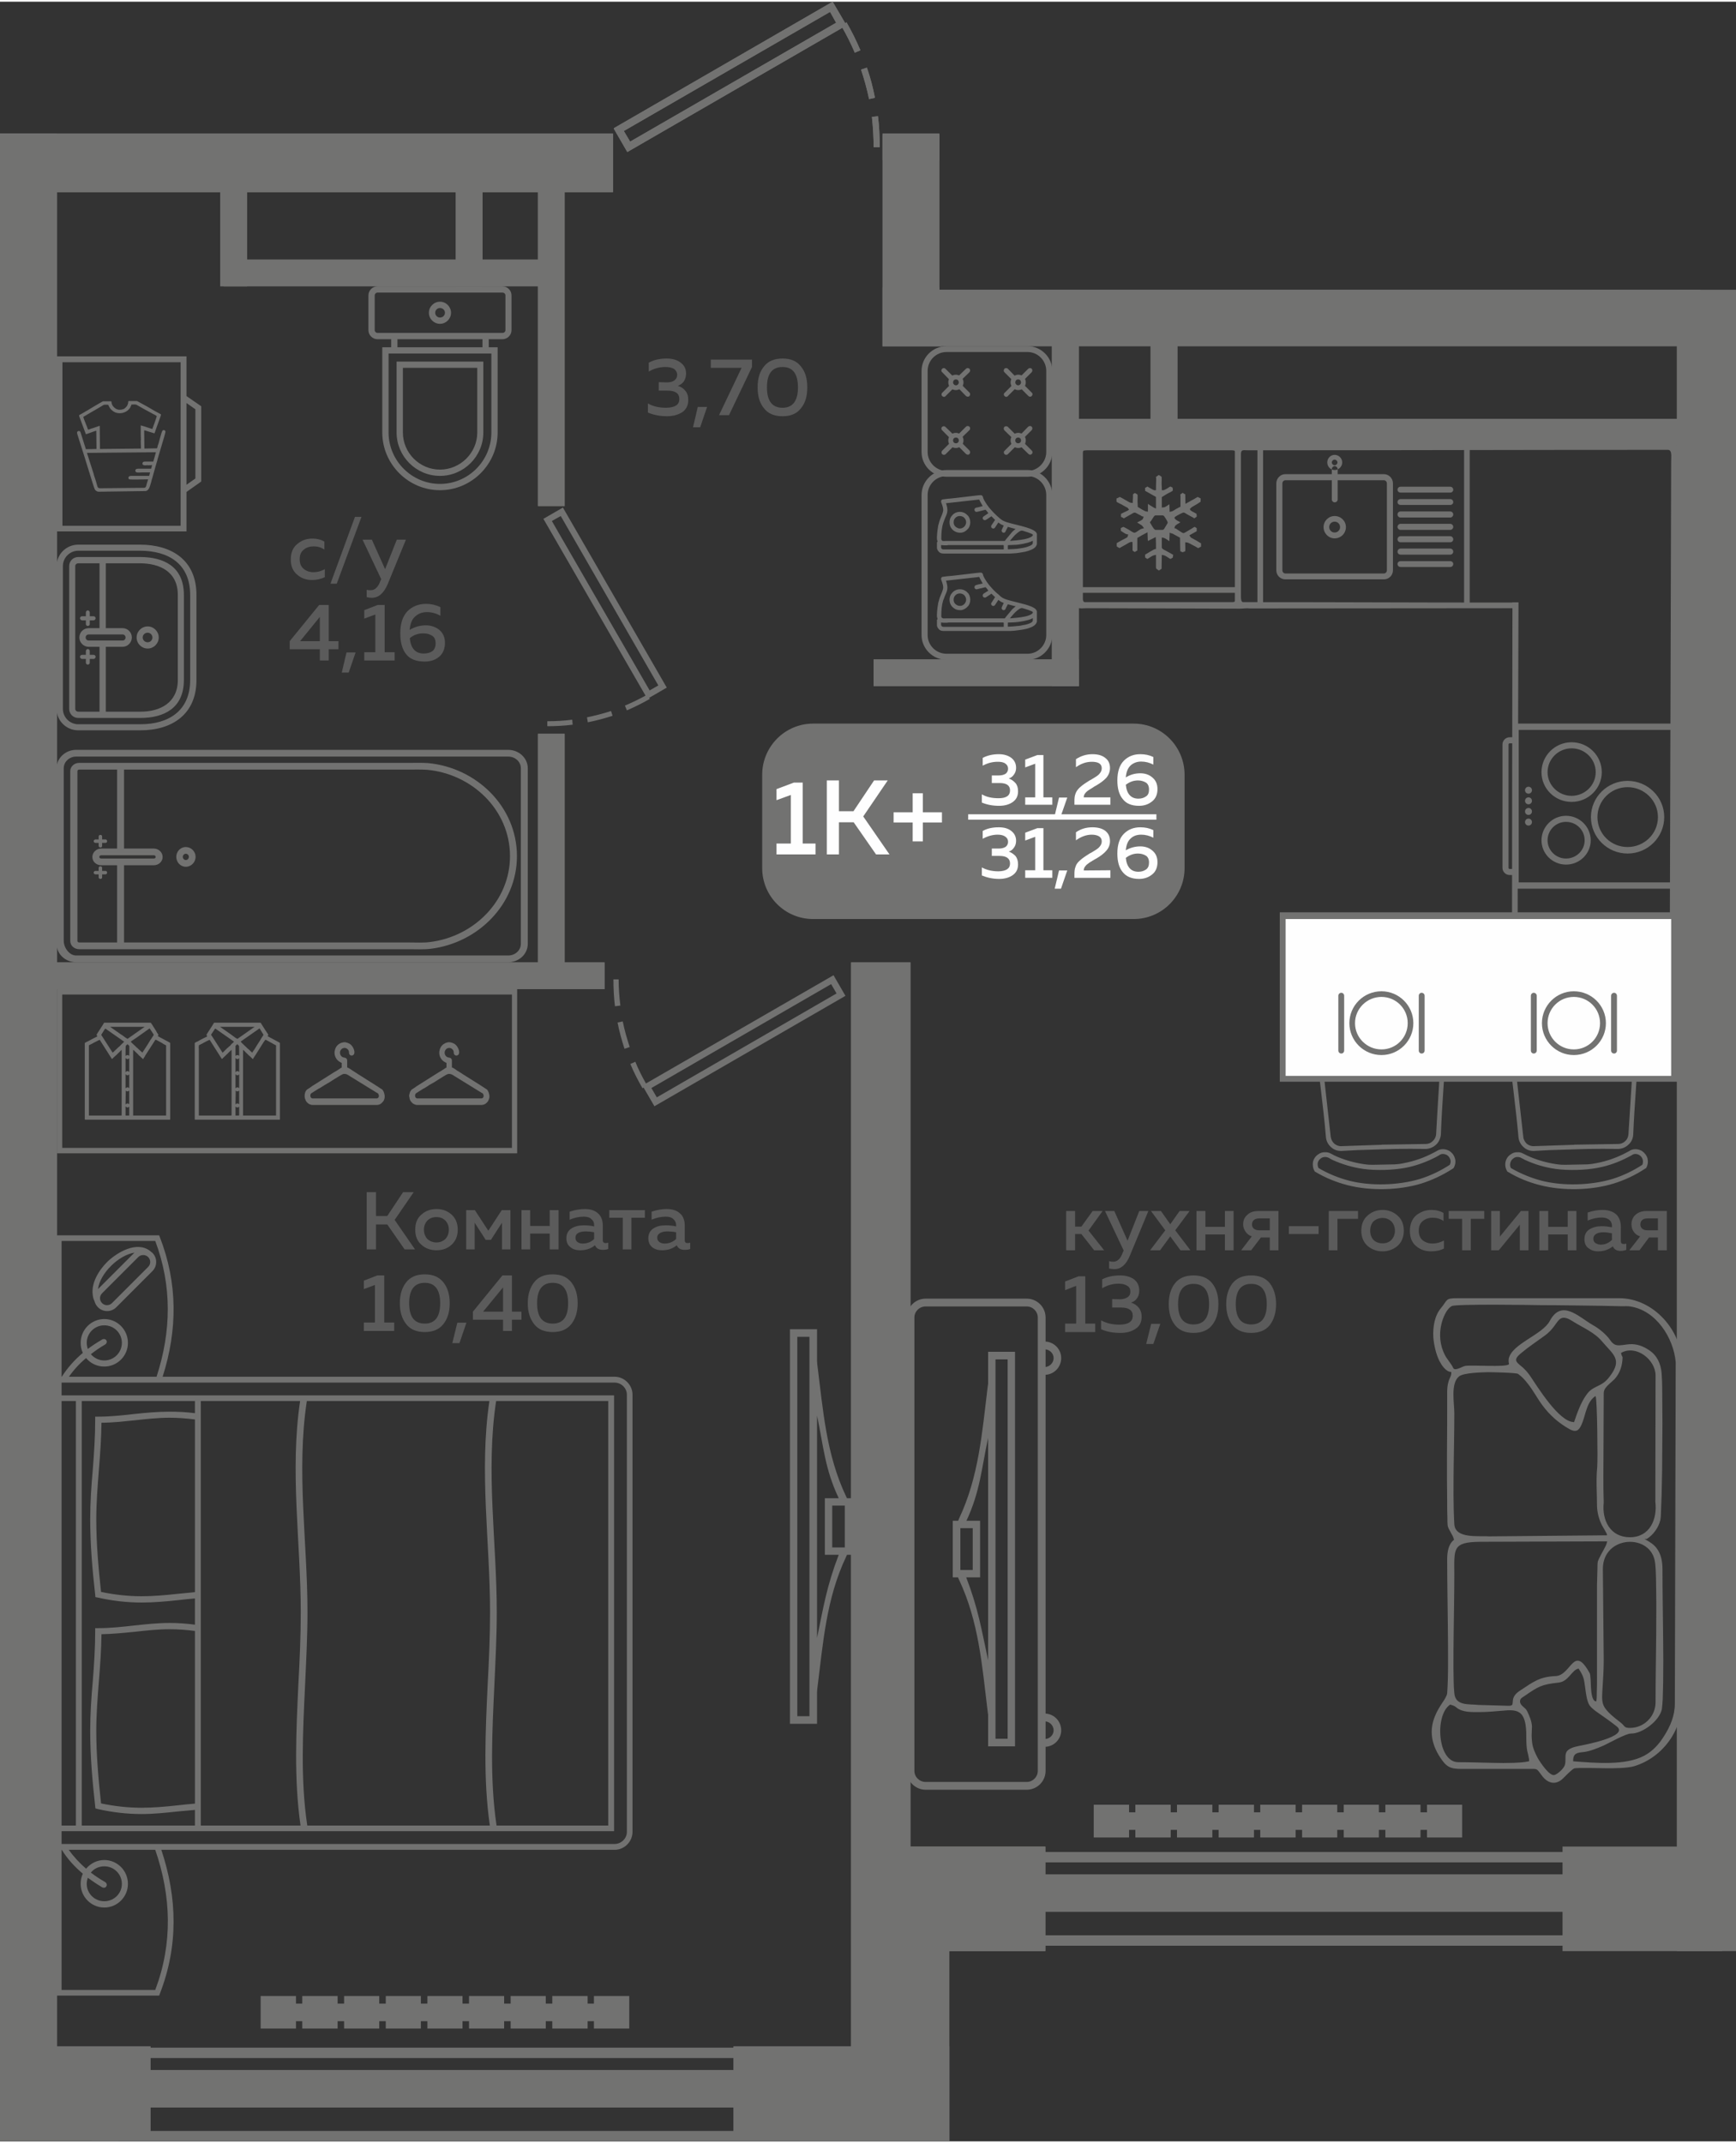 <?xml version="1.0" encoding="UTF-8"?>
<!DOCTYPE svg PUBLIC "-//W3C//DTD SVG 1.1//EN" "http://www.w3.org/Graphics/SVG/1.1/DTD/svg11.dtd">
<!-- Creator: CorelDRAW 2020 (64-Bit) -->
<svg xmlns="http://www.w3.org/2000/svg" xml:space="preserve" width="423px" height="522px" version="1.1" style="shape-rendering:geometricPrecision; text-rendering:geometricPrecision; image-rendering:optimizeQuality; fill-rule:evenodd; clip-rule:evenodd"
viewBox="0 0 80.06 98.64"
 xmlns:xlink="http://www.w3.org/1999/xlink"
 xmlns:xodm="http://www.corel.com/coreldraw/odm/2003">
 <rect x="0" y="0" width="80.06" height="98.64" fill="#333333" stroke="none"/>
 <defs>
  <style type="text/css">
   <![CDATA[
    .fil2 {fill:#FEFEFE}
    .fil0 {fill:#727271}
    .fil5 {fill:#727271}
    .fil3 {fill:#5B5B5B}
    .fil1 {fill:#FEFEFE}
    .fil4 {fill:#727271;fill-rule:nonzero}
   ]]>
  </style>
 </defs>
 <g id="Слой_x0020_1">
  <g id="_2489024876064">
   <polygon class="fil0" points="33.83,94.26 43.78,94.26 43.78,98.62 33.83,98.62 "/>
   <polygon class="fil0" points="0,94.26 6.94,94.26 6.94,98.62 4.23,98.62 4.23,98.61 0,98.61 "/>
   <polygon class="fil0" points="80.06,89.87 77.33,89.87 77.33,13.28 80.06,13.28 "/>
   <polygon class="fil0" points="39.25,44.29 41.99,44.29 41.99,95.83 39.25,95.83 "/>
   <polygon class="fil0" points="0,6.08 2.63,6.08 2.63,95.79 0,95.79 "/>
   <polygon class="fil0" points="49.33,19.23 77.88,19.23 77.88,20.46 49.33,20.46 "/>
   <polygon class="fil0" points="40.7,6.08 43.32,6.08 43.32,7.31 40.7,7.31 "/>
   <polygon class="fil0" points="40.7,13.17 43.32,13.17 43.32,13.28 78.41,13.28 78.41,15.88 40.7,15.88 "/>
   <polygon class="fil0" points="73.45,14.66 73.45,13.28 74.68,13.28 74.68,14.66 "/>
   <polygon class="fil0" points="40.7,6.15 43.32,6.15 43.32,13.28 43.42,13.28 43.42,15.88 40.7,15.88 "/>
   <polygon class="fil0" points="40.29,30.32 49.75,30.32 49.75,31.55 40.29,31.55 "/>
   <polygon class="fil0" points="49.75,14.54 49.75,31.55 48.51,31.55 48.51,14.54 "/>
   <polygon class="fil0" points="54.3,14.54 54.3,19.62 53.06,19.62 53.06,14.54 "/>
   <polygon class="fil0" points="72.06,85.05 79.42,85.05 79.42,89.87 72.06,89.87 "/>
   <polygon class="fil0" points="40.85,85.05 48.21,85.05 48.21,89.87 40.85,89.87 "/>
   <polygon class="fil0" points="40.51,86.5 43.78,86.5 43.78,98.62 40.51,98.62 "/>
   <polygon class="fil0" points="24.81,45.1 24.81,33.75 26.04,33.75 26.04,45.1 "/>
   <polygon class="fil0" points="24.81,23.25 24.81,8.15 26.04,8.15 26.04,23.25 "/>
   <polygon class="fil0" points="1.16,44.29 27.88,44.29 27.88,45.52 1.16,45.52 "/>
   <polygon class="fil0" points="1.87,44.29 0,44.29 0,45.52 1.87,45.52 "/>
   <polygon class="fil0" points="11.39,8.04 11.39,13.12 10.16,13.12 10.16,8.04 "/>
   <polygon class="fil0" points="25.2,13.12 10.31,13.12 10.31,11.89 25.2,11.89 "/>
   <polygon class="fil0" points="0,6.08 28.27,6.08 28.27,8.78 0,8.78 "/>
   <polygon class="fil0" points="0.45,13.12 0,13.12 0,11.89 0.45,11.89 "/>
   <path class="fil0" d="M28.31 5.86l0.62 1.07 9.92 -5.73c0.21,0.37 0.4,0.75 0.57,1.15l0.26 -0.11c-0.19,-0.45 -0.4,-0.87 -0.64,-1.29l-0.06 0.04 -0.58 -0.99 -10.09 5.83 0 0.03zm12.26 0.85c0,-0.48 -0.02,-0.95 -0.08,-1.43l-0.28 0.03c0.05,0.47 0.08,0.93 0.08,1.4l0.28 0zm-0.22 -2.28c-0.09,-0.47 -0.21,-0.93 -0.37,-1.39l-0.27 0.09c0.15,0.45 0.27,0.89 0.37,1.36l0.27 -0.06zm-2.07 -3.96l0.28 0.5 -9.5 5.48 -0.29 -0.49 9.51 -5.49z"/>
   <polygon class="fil0" points="22.25,8.04 22.25,13.12 21.02,13.12 21.02,8.04 "/>
   <polygon class="fil0" points="33.83,94.26 43.78,94.26 43.78,98.62 33.83,98.62 "/>
   <polygon class="fil0" points="0,94.26 6.94,94.26 6.94,98.62 4.23,98.62 4.23,98.61 0,98.61 "/>
   <polygon class="fil0" points="39.25,44.29 41.99,44.29 41.99,95.83 39.25,95.83 "/>
   <polygon class="fil0" points="0,6.08 2.63,6.08 2.63,95.79 0,95.79 "/>
   <polygon class="fil0" points="49.33,19.23 77.88,19.23 77.88,20.46 49.33,20.46 "/>
   <polygon class="fil0" points="40.7,6.08 43.32,6.08 43.32,7.31 40.7,7.31 "/>
   <polygon class="fil0" points="40.7,13.17 43.32,13.17 43.32,13.28 78.41,13.28 78.41,15.88 40.7,15.88 "/>
   <polygon class="fil0" points="73.45,14.66 73.45,13.28 74.68,13.28 74.68,14.66 "/>
   <polygon class="fil0" points="40.7,6.15 43.32,6.15 43.32,13.28 43.42,13.28 43.42,15.88 40.7,15.88 "/>
   <polygon class="fil0" points="40.29,30.32 49.75,30.32 49.75,31.55 40.29,31.55 "/>
   <polygon class="fil0" points="49.75,14.54 49.75,31.55 48.51,31.55 48.51,14.54 "/>
   <polygon class="fil0" points="54.3,14.54 54.3,19.62 53.06,19.62 53.06,14.54 "/>
   <polygon class="fil0" points="40.85,85.05 48.21,85.05 48.21,89.87 40.85,89.87 "/>
   <polygon class="fil0" points="40.51,86.5 43.78,86.5 43.78,98.62 40.51,98.62 "/>
   <polygon class="fil0" points="24.81,45.1 24.81,33.75 26.04,33.75 26.04,45.1 "/>
   <polygon class="fil0" points="24.81,23.25 24.81,8.15 26.04,8.15 26.04,23.25 "/>
   <polygon class="fil0" points="1.16,44.29 27.88,44.29 27.88,45.52 1.16,45.52 "/>
   <polygon class="fil0" points="1.87,44.29 0,44.29 0,45.52 1.87,45.52 "/>
   <polygon class="fil0" points="11.39,8.04 11.39,13.12 10.16,13.12 10.16,8.04 "/>
   <polygon class="fil0" points="25.2,13.12 10.31,13.12 10.31,11.89 25.2,11.89 "/>
   <polygon class="fil0" points="0,6.08 28.27,6.08 28.27,8.78 0,8.78 "/>
   <polygon class="fil0" points="0.45,13.12 0,13.12 0,11.89 0.45,11.89 "/>
   <path class="fil0" d="M28.31 5.86l0.62 1.07 9.92 -5.73c0.21,0.37 0.4,0.75 0.57,1.15l0.26 -0.11c-0.19,-0.45 -0.4,-0.87 -0.64,-1.29l-0.06 0.04 -0.58 -0.99 -10.09 5.83 0 0.03zm12.26 0.85c0,-0.48 -0.02,-0.95 -0.08,-1.43l-0.28 0.03c0.05,0.47 0.08,0.93 0.08,1.4l0.28 0zm-0.22 -2.28c-0.09,-0.47 -0.21,-0.93 -0.37,-1.39l-0.27 0.09c0.15,0.45 0.27,0.89 0.37,1.36l0.27 -0.06zm-2.07 -3.96l0.28 0.5 -9.5 5.48 -0.29 -0.49 9.51 -5.49z"/>
   <polygon class="fil0" points="22.25,8.04 22.25,13.12 21.02,13.12 21.02,8.04 "/>
   <polygon class="fil0" points="75.79,85.3 75.79,85.78 44.37,85.78 44.37,85.3 "/>
   <polygon class="fil0" points="75.79,89.14 75.79,89.62 44.37,89.62 44.37,89.14 "/>
   <polygon class="fil0" points="75.79,86.33 75.79,88.06 44.37,88.06 44.37,86.33 "/>
   <polygon class="fil0" points="36.88,94.32 36.88,94.8 5.46,94.8 5.46,94.32 "/>
   <polygon class="fil0" points="36.88,98.16 36.88,98.64 5.46,98.64 5.46,98.16 "/>
   <polygon class="fil0" points="36.88,95.35 36.88,97.08 5.46,97.08 5.46,95.35 "/>
   <path class="fil0" d="M37.5 33.28l14.78 0c1.3,0 2.35,1.06 2.35,2.36l0 4.3c0,1.3 -1.05,2.35 -2.35,2.35l-14.78 0c-1.3,0 -2.35,-1.05 -2.35,-2.35l0 -4.3c0,-1.3 1.05,-2.36 2.35,-2.36z"/>
   <polygon class="fil1" points="44.65,37.46 53.33,37.46 53.33,37.71 44.65,37.71 "/>
   <path class="fil2" d="M36.61 36l0.41 0 0 2.81 0.59 0 0 0.5 -1.8 0 0 -0.5 0.66 0 0 -2.24 -0.66 0.24 0 -0.51 0.8 -0.3zm2.08 3.31l-0.56 0 0 -3.41 0.56 0 0 1.42 0.67 0 0.95 -1.42 0.63 0 -1.13 1.66 1.21 1.75 -0.62 0 -1.03 -1.48 -0.68 0 0 1.48zm3.87 -1.94l0.88 0 0 0.47 -0.88 0 0 0.87 -0.47 0 0 -0.87 -0.88 0 0 -0.47 0.88 0 0 -0.88 0.47 0 0 0.88z"/>
   <path class="fil2" d="M46.86 35.32c0,0.11 -0.03,0.22 -0.1,0.31 -0.06,0.09 -0.14,0.15 -0.24,0.18 0.12,0.04 0.22,0.11 0.31,0.21 0.08,0.09 0.12,0.22 0.12,0.38 0,0.22 -0.08,0.38 -0.25,0.5 -0.16,0.11 -0.37,0.17 -0.62,0.17 -0.3,0 -0.56,-0.05 -0.8,-0.15l0 -0.38c0.22,0.13 0.48,0.18 0.77,0.18 0.36,0 0.53,-0.12 0.53,-0.36 0,-0.23 -0.16,-0.34 -0.48,-0.34l-0.36 0 0 -0.35 0.32 0c0.14,0 0.24,-0.03 0.32,-0.08 0.07,-0.06 0.11,-0.13 0.11,-0.23 0,-0.1 -0.04,-0.18 -0.13,-0.24 -0.08,-0.06 -0.2,-0.08 -0.35,-0.08 -0.24,0 -0.47,0.06 -0.69,0.18l0 -0.36c0.21,-0.11 0.46,-0.17 0.74,-0.17 0.24,0 0.43,0.06 0.58,0.17 0.14,0.11 0.22,0.26 0.22,0.46zm0.98 -0.59l0.28 0 0 1.95 0.41 0 0 0.34 -1.25 0 0 -0.34 0.46 0 0 -1.55 -0.46 0.17 0 -0.36 0.56 -0.21zm1.09 2.79l-0.29 0 0.2 -0.83 0.38 0 -0.29 0.83zm-2.07 1.16c0,0.12 -0.03,0.23 -0.1,0.32 -0.06,0.09 -0.14,0.15 -0.24,0.18 0.12,0.04 0.22,0.11 0.31,0.2 0.08,0.1 0.12,0.23 0.12,0.39 0,0.22 -0.08,0.38 -0.25,0.5 -0.16,0.11 -0.37,0.17 -0.62,0.17 -0.3,0 -0.56,-0.06 -0.8,-0.16l0 -0.37c0.22,0.12 0.48,0.18 0.77,0.18 0.36,-0.01 0.53,-0.13 0.53,-0.36 0,-0.23 -0.16,-0.35 -0.48,-0.35l-0.36 0 0 -0.34 0.32 0c0.14,0 0.24,-0.03 0.32,-0.08 0.07,-0.06 0.11,-0.13 0.11,-0.23 0,-0.1 -0.04,-0.18 -0.13,-0.24 -0.08,-0.06 -0.2,-0.09 -0.35,-0.09 -0.24,0 -0.47,0.07 -0.69,0.19l0 -0.36c0.21,-0.12 0.46,-0.17 0.74,-0.17 0.24,0 0.43,0.05 0.58,0.17 0.14,0.11 0.22,0.26 0.22,0.45zm0.98 -0.58l0.28 0 0 1.94 0.41 0 0 0.35 -1.25 0 0 -0.35 0.46 0 0 -1.54 -0.46 0.17 0 -0.36 0.56 -0.21zm1.09 2.79l-0.29 0 0.2 -0.84 0.38 0 -0.29 0.84zm0.69 -5.97c0.23,-0.15 0.48,-0.23 0.76,-0.23 0.24,0 0.44,0.05 0.59,0.17 0.15,0.11 0.22,0.27 0.22,0.47 0,0.17 -0.06,0.32 -0.17,0.45 -0.11,0.12 -0.27,0.24 -0.46,0.35 -0.02,0.01 -0.05,0.03 -0.09,0.05 -0.04,0.03 -0.07,0.05 -0.09,0.06 -0.01,0.01 -0.04,0.02 -0.08,0.05 -0.03,0.02 -0.06,0.03 -0.08,0.05 -0.01,0.01 -0.03,0.02 -0.06,0.04 -0.03,0.03 -0.05,0.04 -0.07,0.06 -0.01,0.01 -0.02,0.03 -0.04,0.05 -0.02,0.02 -0.03,0.04 -0.04,0.06 -0.01,0.02 -0.02,0.04 -0.02,0.06 -0.01,0.02 -0.01,0.05 -0.01,0.07l1.23 0 0 0.34 -1.66 0 0 -0.17c0,-0.13 0.01,-0.24 0.05,-0.34 0.03,-0.09 0.09,-0.18 0.18,-0.27 0.09,-0.08 0.16,-0.14 0.21,-0.17 0.05,-0.04 0.14,-0.09 0.26,-0.17 0.01,0 0.02,-0.01 0.03,-0.02 0.01,0 0.02,0 0.03,-0.01 0.19,-0.11 0.31,-0.19 0.36,-0.24 0.09,-0.09 0.14,-0.18 0.14,-0.29 0,-0.1 -0.04,-0.18 -0.12,-0.23 -0.08,-0.05 -0.2,-0.07 -0.34,-0.07 -0.25,0 -0.49,0.08 -0.73,0.25l0 -0.37zm2.3 0.84c0.21,-0.13 0.43,-0.19 0.67,-0.19 0.21,0 0.4,0.06 0.55,0.19 0.16,0.13 0.24,0.31 0.24,0.54 0,0.24 -0.08,0.43 -0.24,0.56 -0.17,0.14 -0.37,0.21 -0.61,0.21 -0.34,0 -0.59,-0.1 -0.75,-0.31 -0.17,-0.2 -0.25,-0.49 -0.25,-0.86 0,-0.4 0.1,-0.71 0.3,-0.91 0.2,-0.2 0.45,-0.3 0.76,-0.3 0.22,0 0.41,0.04 0.6,0.13l0 0.35c-0.18,-0.09 -0.36,-0.14 -0.56,-0.14 -0.19,0 -0.35,0.06 -0.48,0.17 -0.13,0.12 -0.21,0.3 -0.23,0.56zm0 0.34c0.04,0.42 0.24,0.64 0.58,0.64 0.15,0 0.26,-0.04 0.36,-0.11 0.09,-0.06 0.13,-0.17 0.13,-0.31 0,-0.15 -0.05,-0.26 -0.14,-0.32 -0.1,-0.06 -0.22,-0.1 -0.37,-0.1 -0.21,0 -0.39,0.07 -0.56,0.2zm-2.3 2.19c0.23,-0.16 0.48,-0.23 0.76,-0.23 0.24,0 0.44,0.05 0.59,0.16 0.15,0.12 0.22,0.27 0.22,0.48 0,0.17 -0.06,0.32 -0.17,0.44 -0.11,0.13 -0.27,0.25 -0.46,0.36 -0.02,0.01 -0.05,0.03 -0.09,0.05 -0.04,0.03 -0.07,0.04 -0.09,0.05 -0.01,0.02 -0.04,0.03 -0.08,0.05 -0.03,0.03 -0.06,0.04 -0.08,0.05 -0.01,0.02 -0.03,0.03 -0.06,0.05 -0.03,0.02 -0.05,0.04 -0.07,0.06 -0.01,0.01 -0.02,0.03 -0.04,0.05 -0.02,0.02 -0.03,0.04 -0.04,0.06 -0.01,0.02 -0.02,0.04 -0.02,0.06 -0.01,0.02 -0.01,0.05 -0.01,0.07l1.23 -0.01 0 0.35 -1.66 0 0 -0.17c0,-0.13 0.01,-0.24 0.05,-0.34 0.03,-0.1 0.09,-0.19 0.18,-0.27 0.09,-0.08 0.16,-0.14 0.21,-0.17 0.05,-0.04 0.14,-0.09 0.26,-0.17 0.01,-0.01 0.02,-0.01 0.03,-0.02 0.01,0 0.02,-0.01 0.03,-0.01 0.19,-0.11 0.31,-0.19 0.36,-0.24 0.09,-0.09 0.14,-0.18 0.14,-0.29 0,-0.1 -0.04,-0.18 -0.12,-0.23 -0.08,-0.05 -0.2,-0.08 -0.34,-0.08 -0.25,0 -0.49,0.09 -0.73,0.26l0 -0.37zm2.3 0.83c0.21,-0.12 0.43,-0.18 0.67,-0.18 0.21,0 0.4,0.06 0.55,0.19 0.16,0.13 0.24,0.31 0.24,0.54 0,0.24 -0.08,0.43 -0.24,0.56 -0.17,0.14 -0.37,0.21 -0.61,0.21 -0.34,0 -0.59,-0.11 -0.75,-0.31 -0.17,-0.2 -0.25,-0.49 -0.25,-0.86 0,-0.41 0.1,-0.71 0.3,-0.91 0.2,-0.2 0.45,-0.3 0.76,-0.3 0.22,0 0.41,0.04 0.6,0.13l0 0.35c-0.18,-0.09 -0.36,-0.14 -0.56,-0.14 -0.19,0 -0.35,0.05 -0.48,0.17 -0.13,0.11 -0.21,0.3 -0.23,0.55zm0 0.35c0.04,0.42 0.24,0.64 0.58,0.64 0.15,0 0.26,-0.04 0.36,-0.11 0.09,-0.07 0.13,-0.17 0.13,-0.32 0,-0.14 -0.05,-0.25 -0.14,-0.31 -0.1,-0.06 -0.22,-0.1 -0.37,-0.1 -0.21,0 -0.39,0.07 -0.56,0.2z"/>
   <path class="fil3" d="M49.58 57.56l-0.41 0 0 -1.81 0.41 0 0 0.72 0.29 0 0.52 -0.72 0.46 0 -0.65 0.9 0.72 0.91 -0.46 0 -0.59 -0.75 -0.29 0 0 0.75zm2.42 -0.44l0.54 -1.37 0.42 0 -0.85 2.05c-0.17,0.42 -0.41,0.63 -0.72,0.63 -0.08,0 -0.15,-0.01 -0.24,-0.03l0 -0.34c0.06,0.02 0.12,0.03 0.18,0.03 0.2,0 0.35,-0.14 0.45,-0.43l0.04 -0.09 -0.86 -1.82 0.43 0 0.61 1.37zm2.4 -1.37l0.46 0 -0.66 0.89 0.7 0.92 -0.46 0 -0.47 -0.64 -0.47 0.64 -0.46 0 0.7 -0.92 -0.66 -0.89 0.46 0 0.43 0.61 0.43 -0.61zm1.19 1.81l-0.41 0 0 -1.81 0.41 0 0 0.73 0.9 0 0 -0.73 0.4 0 0 1.81 -0.4 0 0 -0.73 -0.9 0 0 0.73zm2.11 0l-0.46 0 0.49 -0.64c-0.12,-0.04 -0.22,-0.11 -0.29,-0.22 -0.07,-0.1 -0.11,-0.21 -0.11,-0.34 0,-0.17 0.06,-0.32 0.19,-0.43 0.12,-0.12 0.29,-0.18 0.51,-0.18l0.93 0 0 1.81 -0.4 0 0 -0.59 -0.41 0 -0.45 0.59zm0.13 -1.4c-0.06,0.05 -0.09,0.12 -0.09,0.21 0,0.08 0.03,0.15 0.09,0.2 0.07,0.05 0.15,0.07 0.26,0.07l0.47 0 0 -0.55 -0.47 0c-0.11,0 -0.19,0.02 -0.26,0.07zm1.61 0.29l1.37 0 0 0.36 -1.37 0 0 -0.36zm2.24 1.11l-0.4 0 0 -1.81 1.35 0 0 0.36 -0.95 0 0 1.45zm1.39 -0.2c-0.19,-0.17 -0.29,-0.41 -0.29,-0.7 0,-0.3 0.1,-0.54 0.29,-0.7 0.19,-0.17 0.42,-0.26 0.69,-0.26 0.27,0 0.5,0.09 0.69,0.26 0.19,0.16 0.29,0.4 0.29,0.7 0,0.29 -0.1,0.53 -0.29,0.7 -0.19,0.16 -0.42,0.25 -0.69,0.25 -0.27,0 -0.5,-0.09 -0.69,-0.25zm1.1 -0.28c0.1,-0.11 0.16,-0.25 0.16,-0.42 0,-0.18 -0.06,-0.32 -0.16,-0.43 -0.11,-0.1 -0.24,-0.16 -0.41,-0.16 -0.17,0 -0.31,0.06 -0.42,0.16 -0.1,0.11 -0.15,0.25 -0.15,0.43 0,0.17 0.05,0.31 0.15,0.42 0.11,0.11 0.25,0.16 0.42,0.16 0.17,0 0.3,-0.05 0.41,-0.16zm0.85 -0.41c0,-0.31 0.1,-0.55 0.29,-0.72 0.2,-0.16 0.44,-0.25 0.7,-0.25 0.22,0 0.41,0.05 0.56,0.14l0 0.37c-0.14,-0.1 -0.31,-0.15 -0.5,-0.15 -0.18,0 -0.33,0.05 -0.45,0.15 -0.13,0.1 -0.19,0.25 -0.19,0.45 0,0.19 0.06,0.34 0.18,0.44 0.13,0.1 0.28,0.15 0.45,0.15 0.19,0 0.37,-0.05 0.53,-0.14l0 0.37c-0.17,0.09 -0.37,0.13 -0.6,0.13 -0.26,0 -0.49,-0.08 -0.68,-0.24 -0.2,-0.17 -0.29,-0.4 -0.29,-0.7zm2.81 0.89l-0.4 0 0 -1.45 -0.62 0 0 -0.36 1.64 0 0 0.36 -0.62 0 0 1.45zm1.29 0l-0.35 0 0 -1.81 0.4 0 0 1.18 0.97 -1.18 0.35 0 0 1.81 -0.4 0 0 -1.18 -0.97 1.18zm2.28 0l-0.41 0 0 -1.81 0.41 0 0 0.73 0.9 0 0 -0.73 0.4 0 0 1.81 -0.4 0 0 -0.73 -0.9 0 0 0.73zm3.35 -0.42c0,0.09 0.04,0.13 0.13,0.13 0.03,0 0.07,0 0.12,-0.02l0 0.29c-0.08,0.03 -0.16,0.05 -0.26,0.05 -0.18,0 -0.3,-0.07 -0.36,-0.21 -0.19,0.15 -0.42,0.23 -0.68,0.23 -0.18,0 -0.32,-0.05 -0.45,-0.15 -0.12,-0.09 -0.18,-0.23 -0.18,-0.41 0,-0.21 0.08,-0.36 0.24,-0.46 0.15,-0.09 0.34,-0.14 0.56,-0.14 0.15,0 0.31,0.02 0.47,0.05l0 -0.06c0,-0.12 -0.04,-0.21 -0.12,-0.28 -0.08,-0.07 -0.2,-0.11 -0.35,-0.11 -0.22,0 -0.44,0.05 -0.65,0.14l0 -0.37c0.23,-0.08 0.47,-0.12 0.69,-0.12 0.26,0 0.47,0.07 0.62,0.2 0.14,0.13 0.22,0.33 0.22,0.59l0 0.65zm-0.8 -0.41c-0.13,0 -0.24,0.02 -0.33,0.07 -0.09,0.05 -0.14,0.13 -0.14,0.23 0,0.08 0.03,0.15 0.1,0.2 0.07,0.04 0.15,0.07 0.24,0.07 0.21,0 0.38,-0.08 0.52,-0.22l0 -0.3c-0.14,-0.03 -0.27,-0.05 -0.39,-0.05zm1.66 0.83l-0.47 0 0.5 -0.64c-0.13,-0.04 -0.23,-0.11 -0.3,-0.22 -0.07,-0.1 -0.1,-0.21 -0.1,-0.34 0,-0.17 0.06,-0.32 0.18,-0.43 0.13,-0.12 0.3,-0.18 0.51,-0.18l0.94 0 0 1.81 -0.41 0 0 -0.59 -0.41 0 -0.44 0.59zm0.13 -1.4c-0.06,0.05 -0.09,0.12 -0.09,0.21 0,0.08 0.03,0.15 0.09,0.2 0.06,0.05 0.15,0.07 0.26,0.07l0.46 0 0 -0.55 -0.46 0c-0.11,0 -0.2,0.02 -0.26,0.07zm-26 2.6l0.31 0 0 2.18 0.46 0 0 0.39 -1.39 0 0 -0.39 0.51 0 0 -1.74 -0.51 0.2 0 -0.4 0.62 -0.24zm2.8 0.66c0,0.13 -0.03,0.25 -0.1,0.35 -0.07,0.1 -0.16,0.17 -0.28,0.2 0.14,0.05 0.26,0.12 0.35,0.23 0.09,0.11 0.14,0.25 0.14,0.43 0,0.24 -0.09,0.43 -0.28,0.55 -0.19,0.13 -0.42,0.19 -0.7,0.19 -0.33,0 -0.63,-0.05 -0.89,-0.17l0 -0.41c0.25,0.14 0.53,0.2 0.86,0.2 0.4,-0.01 0.6,-0.14 0.6,-0.41 0,-0.25 -0.18,-0.38 -0.54,-0.38l-0.41 0 0 -0.39 0.36 0.01c0.15,0 0.27,-0.04 0.36,-0.1 0.08,-0.06 0.12,-0.14 0.12,-0.25 0,-0.12 -0.04,-0.21 -0.14,-0.27 -0.09,-0.06 -0.23,-0.1 -0.4,-0.1 -0.27,0 -0.52,0.07 -0.76,0.21l0 -0.41c0.23,-0.12 0.51,-0.18 0.82,-0.18 0.27,0 0.48,0.06 0.65,0.18 0.16,0.13 0.24,0.3 0.24,0.52zm0.65 2.46l-0.33 0 0.23 -0.93 0.42 0 -0.32 0.93zm1 -0.87c-0.2,-0.25 -0.29,-0.57 -0.29,-0.97 0,-0.39 0.09,-0.71 0.29,-0.96 0.19,-0.24 0.47,-0.36 0.85,-0.36 0.38,0 0.67,0.12 0.86,0.36 0.2,0.25 0.29,0.57 0.29,0.96 0,0.4 -0.09,0.72 -0.29,0.97 -0.19,0.24 -0.48,0.36 -0.86,0.36 -0.38,0 -0.66,-0.12 -0.85,-0.36zm0.85 -0.03c0.48,0 0.72,-0.31 0.72,-0.94 0,-0.62 -0.24,-0.93 -0.72,-0.93 -0.47,0 -0.71,0.31 -0.71,0.93 0,0.63 0.24,0.94 0.71,0.94zm1.8 0.03c-0.19,-0.25 -0.29,-0.57 -0.29,-0.97 0,-0.39 0.1,-0.71 0.29,-0.96 0.2,-0.24 0.48,-0.36 0.86,-0.36 0.38,0 0.67,0.12 0.86,0.36 0.19,0.25 0.29,0.57 0.29,0.96 0,0.4 -0.1,0.72 -0.29,0.97 -0.19,0.24 -0.48,0.36 -0.86,0.36 -0.38,0 -0.66,-0.12 -0.86,-0.36zm0.86 -0.03c0.48,0 0.72,-0.31 0.72,-0.94 0,-0.62 -0.24,-0.93 -0.72,-0.93 -0.47,0 -0.71,0.31 -0.71,0.93 0,0.63 0.24,0.94 0.71,0.94z"/>
   <path class="fil3" d="M17.34 57.52l-0.43 0 0 -2.64 0.43 0 0 1.1 0.52 0 0.73 -1.1 0.49 0 -0.88 1.28 0.94 1.36 -0.48 0 -0.8 -1.15 -0.52 0 0 1.15zm2.1 -0.21c-0.2,-0.17 -0.29,-0.4 -0.29,-0.7 0,-0.3 0.09,-0.53 0.29,-0.7 0.19,-0.17 0.42,-0.25 0.69,-0.25 0.27,0 0.5,0.08 0.69,0.25 0.19,0.17 0.29,0.4 0.29,0.7 0,0.3 -0.1,0.53 -0.29,0.7 -0.19,0.17 -0.42,0.25 -0.69,0.25 -0.27,0 -0.5,-0.08 -0.69,-0.25zm1.1 -0.27c0.1,-0.11 0.16,-0.25 0.16,-0.43 0,-0.17 -0.06,-0.31 -0.16,-0.42 -0.11,-0.11 -0.25,-0.16 -0.41,-0.16 -0.17,0 -0.31,0.05 -0.42,0.16 -0.1,0.11 -0.16,0.25 -0.16,0.42 0,0.18 0.06,0.32 0.16,0.43 0.11,0.1 0.25,0.16 0.42,0.16 0.16,0 0.3,-0.06 0.41,-0.16zm1.35 0.48l-0.39 0 0 -1.81 0.4 0 0.62 0.95 0.62 -0.95 0.4 0 0 1.81 -0.39 0 0 -1.23 -0.51 0.79 -0.24 0 -0.51 -0.79 0 1.23zm2.56 0l-0.4 0 0 -1.81 0.4 0 0 0.73 0.9 0 0 -0.73 0.41 0 0 1.81 -0.41 0 0 -0.73 -0.9 0 0 0.73zm3.35 -0.42c0,0.09 0.05,0.13 0.13,0.13 0.03,0 0.07,-0.01 0.12,-0.02l0 0.29c-0.07,0.03 -0.16,0.04 -0.25,0.04 -0.18,0 -0.3,-0.07 -0.36,-0.21 -0.2,0.16 -0.42,0.23 -0.69,0.23 -0.17,0 -0.32,-0.04 -0.44,-0.14 -0.13,-0.1 -0.19,-0.23 -0.19,-0.41 0,-0.21 0.08,-0.36 0.24,-0.46 0.16,-0.1 0.35,-0.14 0.57,-0.14 0.14,0 0.3,0.01 0.47,0.05l0 -0.07c0,-0.11 -0.04,-0.2 -0.13,-0.27 -0.08,-0.08 -0.2,-0.11 -0.35,-0.11 -0.22,0 -0.44,0.05 -0.65,0.14l0 -0.37c0.24,-0.08 0.47,-0.12 0.7,-0.12 0.26,0 0.46,0.06 0.61,0.2 0.15,0.13 0.22,0.32 0.22,0.59l0 0.65zm-0.79 -0.41c-0.14,0 -0.25,0.02 -0.34,0.07 -0.09,0.05 -0.13,0.12 -0.13,0.22 0,0.09 0.03,0.16 0.09,0.2 0.07,0.05 0.15,0.07 0.24,0.07 0.21,0 0.39,-0.07 0.53,-0.21l0 -0.31c-0.15,-0.03 -0.28,-0.04 -0.39,-0.04zm2.11 0.83l-0.4 0 0 -1.46 -0.62 0 0 -0.35 1.64 0 0 0.35 -0.62 0 0 1.46zm2.46 -0.42c0,0.09 0.04,0.13 0.13,0.13 0.03,0 0.07,-0.01 0.12,-0.02l0 0.29c-0.07,0.03 -0.16,0.04 -0.26,0.04 -0.18,0 -0.3,-0.07 -0.36,-0.21 -0.19,0.16 -0.42,0.23 -0.68,0.23 -0.17,0 -0.32,-0.04 -0.45,-0.14 -0.12,-0.1 -0.18,-0.23 -0.18,-0.41 0,-0.21 0.08,-0.36 0.24,-0.46 0.15,-0.1 0.34,-0.14 0.56,-0.14 0.15,0 0.31,0.01 0.48,0.05l0 -0.07c0,-0.11 -0.05,-0.2 -0.13,-0.27 -0.08,-0.08 -0.2,-0.11 -0.35,-0.11 -0.22,0 -0.44,0.05 -0.65,0.14l0 -0.37c0.24,-0.08 0.47,-0.12 0.69,-0.12 0.27,0 0.47,0.06 0.62,0.2 0.15,0.13 0.22,0.32 0.22,0.59l0 0.65zm-0.8 -0.41c-0.13,0 -0.24,0.02 -0.33,0.07 -0.09,0.05 -0.14,0.12 -0.14,0.22 0,0.09 0.04,0.16 0.1,0.2 0.07,0.05 0.15,0.07 0.24,0.07 0.21,0 0.38,-0.07 0.53,-0.21l0 -0.31c-0.15,-0.03 -0.28,-0.04 -0.4,-0.04zm-13.38 2.03l0.32 0 0 2.17 0.46 0 0 0.39 -1.4 0 0 -0.39 0.51 0 0 -1.73 -0.51 0.19 0 -0.39 0.62 -0.24zm1.33 2.24c-0.19,-0.24 -0.29,-0.56 -0.29,-0.96 0,-0.4 0.1,-0.72 0.29,-0.96 0.19,-0.25 0.48,-0.37 0.86,-0.37 0.38,0 0.66,0.12 0.86,0.37 0.19,0.24 0.29,0.56 0.29,0.96 0,0.4 -0.1,0.72 -0.29,0.96 -0.2,0.25 -0.48,0.37 -0.86,0.37 -0.38,0 -0.67,-0.12 -0.86,-0.37zm0.86 -0.02c0.47,0 0.71,-0.31 0.71,-0.94 0,-0.62 -0.24,-0.94 -0.71,-0.94 -0.48,0 -0.72,0.32 -0.72,0.94 0,0.63 0.24,0.94 0.72,0.94zm1.6 0.9l-0.33 0 0.23 -0.94 0.42 0 -0.32 0.94zm1.98 -3.12l0.44 0 0 1.67 0.44 0 0 0.37 -0.44 0 0 0.52 -0.41 0 0 -0.52 -1.39 0 0 -0.37 1.36 -1.67zm0.03 1.67l0 -1.12 -0.92 1.12 0.92 0zm1.43 0.57c-0.19,-0.24 -0.29,-0.56 -0.29,-0.96 0,-0.4 0.1,-0.72 0.29,-0.96 0.19,-0.25 0.48,-0.37 0.86,-0.37 0.38,0 0.66,0.12 0.86,0.37 0.19,0.24 0.29,0.56 0.29,0.96 0,0.4 -0.1,0.72 -0.29,0.96 -0.2,0.25 -0.48,0.37 -0.86,0.37 -0.38,0 -0.67,-0.12 -0.86,-0.37zm0.86 -0.02c0.48,0 0.71,-0.31 0.71,-0.94 0,-0.62 -0.23,-0.94 -0.71,-0.94 -0.48,0 -0.72,0.32 -0.72,0.94 0,0.63 0.24,0.94 0.72,0.94z"/>
   <path class="fil3" d="M13.41 25.72c0,-0.32 0.1,-0.56 0.3,-0.72 0.2,-0.17 0.43,-0.25 0.7,-0.25 0.21,0 0.4,0.05 0.55,0.14l0 0.37c-0.14,-0.1 -0.3,-0.15 -0.5,-0.15 -0.17,0 -0.33,0.05 -0.45,0.15 -0.13,0.1 -0.19,0.25 -0.19,0.44 0,0.2 0.06,0.34 0.19,0.45 0.12,0.1 0.27,0.15 0.45,0.15 0.19,0 0.36,-0.05 0.52,-0.14l0 0.37c-0.17,0.08 -0.37,0.13 -0.59,0.13 -0.27,0 -0.5,-0.08 -0.69,-0.25 -0.19,-0.16 -0.29,-0.39 -0.29,-0.69zm2.12 1.11l-0.29 0 1.13 -3.08 0.3 0 -1.14 3.08zm2.23 -0.67l0.54 -1.36 0.42 0 -0.84 2.05c-0.18,0.42 -0.42,0.63 -0.73,0.63 -0.07,0 -0.15,-0.01 -0.24,-0.03l0 -0.34c0.06,0.02 0.12,0.02 0.19,0.02 0.19,0 0.34,-0.14 0.44,-0.42l0.04 -0.09 -0.86 -1.82 0.43 0 0.61 1.36zm-3.04 1.65l0.44 0 0 1.67 0.45 0 0 0.37 -0.45 0 0 0.52 -0.41 0 0 -0.52 -1.39 0 0 -0.37 1.36 -1.67zm0.03 1.67l0 -1.12 -0.91 1.12 0.91 0zm1.33 1.45l-0.32 0 0.22 -0.93 0.42 0 -0.32 0.93zm1.34 -3.12l0.32 0 0 2.18 0.46 0 0 0.38 -1.4 0 0 -0.38 0.51 0 0 -1.74 -0.51 0.19 0 -0.39 0.62 -0.24zm1.47 1.15c0.24,-0.14 0.48,-0.21 0.75,-0.21 0.24,0 0.44,0.07 0.62,0.21 0.18,0.15 0.26,0.35 0.26,0.6 0,0.27 -0.09,0.49 -0.27,0.64 -0.18,0.15 -0.4,0.22 -0.67,0.22 -0.38,0 -0.67,-0.11 -0.85,-0.34 -0.18,-0.22 -0.27,-0.55 -0.27,-0.96 0,-0.45 0.11,-0.79 0.33,-1.02 0.22,-0.22 0.51,-0.34 0.86,-0.34 0.23,0 0.45,0.05 0.66,0.15l0 0.4c-0.19,-0.11 -0.4,-0.17 -0.62,-0.17 -0.22,0 -0.4,0.07 -0.54,0.2 -0.15,0.12 -0.23,0.33 -0.26,0.62zm0.01 0.38c0.04,0.47 0.26,0.71 0.64,0.71 0.16,0 0.3,-0.04 0.4,-0.11 0.1,-0.08 0.15,-0.2 0.15,-0.36 0,-0.16 -0.05,-0.28 -0.16,-0.35 -0.11,-0.07 -0.24,-0.11 -0.41,-0.11 -0.24,0 -0.44,0.07 -0.62,0.22z"/>
   <path class="fil3" d="M31.64 17.15c0,0.13 -0.04,0.25 -0.1,0.35 -0.07,0.1 -0.17,0.17 -0.28,0.21 0.14,0.04 0.25,0.11 0.34,0.22 0.1,0.11 0.14,0.25 0.14,0.43 0,0.25 -0.09,0.43 -0.27,0.56 -0.19,0.12 -0.42,0.19 -0.71,0.19 -0.32,0 -0.62,-0.06 -0.88,-0.17l0 -0.42c0.24,0.14 0.53,0.2 0.85,0.2 0.4,-0.01 0.6,-0.14 0.6,-0.4 0,-0.26 -0.18,-0.39 -0.54,-0.39l-0.41 0 0 -0.39 0.36 0.01c0.16,0 0.28,-0.03 0.36,-0.09 0.09,-0.07 0.13,-0.15 0.13,-0.26 0,-0.11 -0.05,-0.2 -0.14,-0.27 -0.1,-0.06 -0.23,-0.09 -0.4,-0.09 -0.27,0 -0.53,0.07 -0.77,0.21l0 -0.41c0.24,-0.13 0.51,-0.19 0.82,-0.19 0.27,0 0.49,0.06 0.65,0.19 0.17,0.12 0.25,0.29 0.25,0.51zm0.65 2.47l-0.33 0 0.22 -0.94 0.43 0 -0.32 0.94zm0.49 -3.12l1.9 0 0 0.34 -1.06 2.22 -0.46 0 1.04 -2.18 -1.42 0 0 -0.38zm2.45 2.24c-0.2,-0.24 -0.29,-0.56 -0.29,-0.96 0,-0.4 0.09,-0.72 0.29,-0.96 0.19,-0.25 0.48,-0.37 0.86,-0.37 0.38,0 0.66,0.12 0.85,0.37 0.2,0.24 0.29,0.56 0.29,0.96 0,0.4 -0.09,0.72 -0.29,0.96 -0.19,0.25 -0.47,0.37 -0.85,0.37 -0.38,0 -0.67,-0.12 -0.86,-0.37zm0.86 -0.02c0.47,0 0.71,-0.32 0.71,-0.94 0,-0.63 -0.24,-0.94 -0.71,-0.94 -0.48,0 -0.72,0.31 -0.72,0.94 0,0.62 0.24,0.94 0.72,0.94z"/>
   <path class="fil0" d="M80.04 88.55l0 -20.9c0,-0.06 0,-0.13 0.02,-0.19l0 21.28c-0.02,-0.06 -0.02,-0.12 -0.02,-0.19z"/>
   <path class="fil0" d="M7.5 63.39l20.84 0c0.46,0 0.83,0.38 0.83,0.83l0 20.15c0,0.45 -0.37,0.83 -0.83,0.83l-20.9 0c0.74,2.22 0.79,4.43 -0.07,6.64l-0.03 0.08 -4.78 0 0 -35.05 4.78 0 0.03 0.08c0.83,2.13 0.82,4.28 0.13,6.44zm-3.53 -0.86c-0.3,0.25 -0.57,0.54 -0.79,0.86l4.04 0c0.68,-2.09 0.72,-4.18 -0.06,-6.26l-4.32 0 0 6.26 0.01 0c0.26,-0.41 0.59,-0.78 0.97,-1.1 -0.07,-0.14 -0.1,-0.3 -0.1,-0.46 0,-0.61 0.49,-1.1 1.09,-1.1 0.6,0 1.09,0.49 1.09,1.1 0,0.6 -0.49,1.09 -1.09,1.09 -0.33,0 -0.63,-0.14 -0.84,-0.39zm0.39 -2.62c-0.04,-0.08 -0.07,-0.17 -0.08,-0.27 -0.09,-0.57 0.28,-1.16 0.67,-1.55 0.46,-0.44 1.36,-0.97 1.97,-0.5 0.03,0.03 0.07,0.06 0.11,0.09 0.23,0.23 0.23,0.61 0,0.84l-1.67 1.67c-0.23,0.23 -0.61,0.23 -0.84,0 -0.08,-0.08 -0.13,-0.17 -0.16,-0.28zm1.84 -2.24c-0.72,0.11 -1.59,0.95 -1.68,1.68l1.67 -1.67c0,0 0,-0.01 0.01,-0.01zm-1.49 1.87c-0.13,0.13 -0.13,0.33 0,0.46 0.12,0.12 0.33,0.12 0.45,0l1.67 -1.67c0.13,-0.13 0.13,-0.33 0,-0.46 -0.12,-0.12 -0.33,-0.12 -0.45,0l-1.67 1.67zm-0.66 2.57c0.21,-0.16 0.43,-0.3 0.65,-0.43 0.18,-0.11 0.32,0.12 0.14,0.23 -0.23,0.13 -0.44,0.28 -0.65,0.44 0.15,0.18 0.38,0.29 0.62,0.29 0.45,0 0.81,-0.37 0.81,-0.81 0,-0.45 -0.36,-0.81 -0.81,-0.81 -0.45,0 -0.81,0.36 -0.81,0.81 0,0.09 0.02,0.19 0.05,0.28zm-0.88 23.09c0.23,0.32 0.5,0.61 0.8,0.87 0.21,-0.25 0.51,-0.4 0.84,-0.4 0.6,0 1.09,0.49 1.09,1.1 0,0.6 -0.49,1.09 -1.09,1.09 -0.6,0 -1.09,-0.49 -1.09,-1.09 0,-0.17 0.03,-0.32 0.1,-0.47 -0.38,-0.32 -0.71,-0.68 -0.97,-1.1l-0.01 0 0 6.46 4.32 0c0.81,-2.15 0.74,-4.31 0,-6.46l-3.99 0zm0.88 1.29c-0.03,0.09 -0.05,0.18 -0.05,0.28 0,0.44 0.36,0.8 0.81,0.8 0.45,0 0.81,-0.36 0.81,-0.8 0,-0.45 -0.36,-0.81 -0.81,-0.81 -0.24,0 -0.47,0.1 -0.62,0.29 0.21,0.16 0.42,0.3 0.65,0.43 0.18,0.11 0.04,0.35 -0.14,0.24 -0.22,-0.13 -0.44,-0.28 -0.65,-0.43zm18.54 -2.41c-0.31,-2.15 -0.2,-4.35 -0.1,-6.51 0.06,-1.11 0.11,-2.21 0.11,-3.32 0,-3.25 -0.51,-6.5 -0.03,-9.74l-8.42 0c-0.49,3.24 0.03,6.49 0.03,9.74 0,1.11 -0.06,2.22 -0.11,3.34 -0.1,2.15 -0.22,4.34 0.1,6.49l8.42 0zm0.29 -19.57c-0.49,3.24 0.03,6.49 0.03,9.74 0,1.11 -0.06,2.22 -0.11,3.34 -0.1,2.15 -0.22,4.34 0.1,6.49l5.15 0 0 -19.57 -5.17 0zm-9.02 19.57c-0.31,-2.15 -0.2,-4.35 -0.1,-6.51 0.06,-1.11 0.11,-2.21 0.11,-3.32 0,-3.25 -0.51,-6.5 -0.03,-9.74l-4.58 0 0 19.57 4.6 0zm-9.2 -10.77c0.62,0.13 1.24,0.2 1.87,0.2 0.55,0 1.1,-0.05 1.65,-0.11 0.27,-0.03 0.54,-0.05 0.81,-0.08l0 -7.96c-0.38,-0.05 -0.77,-0.08 -1.16,-0.08 -0.55,0 -1.09,0.06 -1.63,0.12 -0.51,0.05 -1.01,0.11 -1.52,0.11 -0.01,0.73 -0.06,1.45 -0.12,2.18 -0.06,0.76 -0.12,1.52 -0.12,2.28 0,1.12 0.1,2.23 0.22,3.34zm4.33 0.3c-0.26,0.02 -0.52,0.05 -0.78,0.08 -0.56,0.06 -1.12,0.11 -1.68,0.11 -0.68,0 -1.36,-0.08 -2.02,-0.23l-0.11 -0.02 -0.01 -0.11c-0.13,-1.15 -0.23,-2.31 -0.23,-3.47 0,-0.77 0.05,-1.54 0.12,-2.31 0.06,-0.76 0.11,-1.52 0.11,-2.28l0 -0.15 0.15 0c0.55,0 1.09,-0.06 1.63,-0.12 0.55,-0.06 1.1,-0.11 1.66,-0.11 0.39,0 0.78,0.02 1.16,0.07l0 -0.56 -5.22 0 0 19.57 5.22 0 0 -0.72c-0.26,0.02 -0.52,0.05 -0.78,0.07 -0.56,0.06 -1.12,0.12 -1.68,0.12 -0.68,0 -1.36,-0.08 -2.02,-0.23l-0.11 -0.03 -0.01 -0.1c-0.13,-1.16 -0.23,-2.31 -0.23,-3.47 0,-0.77 0.05,-1.54 0.12,-2.31 0.06,-0.76 0.11,-1.52 0.11,-2.28l0 -0.15 0.15 0c0.55,0 1.09,-0.06 1.63,-0.12 0.55,-0.06 1.1,-0.12 1.66,-0.12 0.39,0 0.78,0.03 1.16,0.08l0 -1.21zm-4.31 1.65c-0.01,0.73 -0.06,1.45 -0.12,2.17 -0.06,0.76 -0.12,1.52 -0.12,2.29 0,1.11 0.1,2.23 0.22,3.34 0.62,0.13 1.24,0.2 1.87,0.2 0.55,0 1.1,-0.05 1.65,-0.11 0.27,-0.03 0.54,-0.06 0.81,-0.08l0 -7.96c-0.38,-0.05 -0.77,-0.08 -1.16,-0.08 -0.55,0 -1.09,0.06 -1.63,0.12 -0.51,0.05 -1.01,0.1 -1.52,0.11zm-1.18 8.82l0 -19.57 -0.66 0 0 19.57 0.66 0zm-0.66 0.26l0 0.59 25.5 0c0.31,0 0.57,-0.25 0.57,-0.56l0 -20.15c0,-0.31 -0.26,-0.56 -0.57,-0.56l-25.5 0 0 0.59 25.48 0 0 20.09 -25.48 0z"/>
   <path class="fil0" d="M36.43 79.39l0 -18.19 1.25 0 0 1.47 0.01 0.14c0.27,2.13 0.41,4.16 1.33,6.1l0.04 0.08 0.24 0 0 2.61 -0.24 0 -0.04 0.09c-0.92,1.94 -1.06,3.97 -1.33,6.1l-0.01 0.14 0 1.46 -1.25 0zm2.25 -10.4c-0.64,-1.35 -0.7,-2.38 -1,-3.81l0 10.25c0.3,-1.45 0.45,-2.4 1,-3.83l-0.64 0 0 -2.61 0.64 0zm-0.3 2.27l0 -1.93 0.58 0 0 1.93 -0.58 0zm-1.05 -8.58l0 0 0 0.02 0 15.21 0 0.01 0 0 0 1.12 -0.56 0 0 -17.49 0.56 0 0 1.13z"/>
   <path class="fil0" d="M42.78 29.2l0 -6.46c0,-0.48 0.39,-0.87 0.87,-0.87l3.74 0c0.47,0 0.86,0.39 0.86,0.87l0 6.46c0,0.47 -0.39,0.86 -0.86,0.86l-3.74 0c-0.48,0 -0.87,-0.39 -0.87,-0.86zm-0.28 0l0 -6.46c0,-0.63 0.52,-1.15 1.15,-1.15l3.74 0c0.62,0 1.14,0.52 1.14,1.15l0 6.46c0,0.62 -0.52,1.14 -1.14,1.14l-3.74 0c-0.63,0 -1.15,-0.52 -1.15,-1.14z"/>
   <path class="fil0" d="M42.78 17.02l0 3.74c0,0.47 0.39,0.87 0.87,0.87l3.74 0c0.47,0 0.86,-0.4 0.86,-0.87l0 -3.74c0,-0.48 -0.39,-0.87 -0.86,-0.87l-3.74 0c-0.48,0 -0.87,0.39 -0.87,0.87zm-0.28 0l0 3.74c0,0.63 0.52,1.14 1.15,1.14l3.74 0c0.62,0 1.14,-0.51 1.14,-1.14l0 -3.74c0,-0.63 -0.52,-1.14 -1.14,-1.14l-3.74 0c-0.63,0 -1.15,0.51 -1.15,1.14z"/>
   <path class="fil0" d="M44.33 17.3c-0.14,-0.14 -0.36,-0.14 -0.5,0 -0.13,0.14 -0.13,0.36 0,0.5 0.14,0.14 0.36,0.14 0.5,0 0.14,-0.14 0.14,-0.36 0,-0.5zm-0.15 0.15c-0.05,-0.05 -0.14,-0.05 -0.19,0 -0.05,0.06 -0.05,0.14 0,0.19 0.05,0.06 0.14,0.06 0.19,0 0.05,-0.05 0.05,-0.13 0,-0.19z"/>
   <path class="fil0" d="M44.71 18.02l-0.33 -0.33c-0.05,-0.05 -0.12,-0.05 -0.16,0l0 0c-0.04,0.04 -0.04,0.11 0,0.15l0.33 0.34c0.05,0.04 0.12,0.04 0.16,0l0 0c0.04,-0.05 0.04,-0.12 0,-0.16zm-1.1 0.16l0.34 -0.34c0.04,-0.04 0.04,-0.11 0,-0.15l0 0c-0.04,-0.05 -0.11,-0.05 -0.16,0l-0.34 0.34c-0.04,0.04 -0.04,0.11 0,0.15l0 0c0.05,0.05 0.12,0.05 0.16,0zm0.94 -1.26l-0.33 0.32c-0.04,0.05 -0.04,0.12 0,0.16l0 0c0.05,0.04 0.12,0.04 0.16,0l0.33 -0.32c0.04,-0.05 0.04,-0.12 0,-0.16l0 0c-0.05,-0.04 -0.12,-0.04 -0.16,0zm-1.1 0.16l0.34 0.35c0.05,0.04 0.12,0.04 0.16,0l0 0c0.04,-0.05 0.04,-0.12 0,-0.16l-0.35 -0.35c-0.04,-0.04 -0.11,-0.04 -0.15,0l0 0c-0.05,0.05 -0.05,0.12 0,0.16z"/>
   <path class="fil0" d="M44.33 19.98c-0.14,-0.14 -0.36,-0.14 -0.5,0 -0.13,0.13 -0.13,0.36 0,0.49 0.14,0.14 0.36,0.14 0.5,0 0.14,-0.13 0.14,-0.36 0,-0.49zm-0.15 0.15c-0.05,-0.05 -0.14,-0.05 -0.19,0 -0.05,0.05 -0.05,0.14 0,0.19 0.05,0.05 0.14,0.05 0.19,0 0.05,-0.05 0.05,-0.14 0,-0.19z"/>
   <path class="fil0" d="M44.71 20.69l-0.33 -0.33c-0.05,-0.04 -0.12,-0.04 -0.16,0l0 0c-0.04,0.04 -0.04,0.11 0,0.16l0.33 0.33c0.05,0.04 0.12,0.05 0.16,0l0 0c0.04,-0.04 0.04,-0.11 0,-0.16zm-1.1 0.17l0.34 -0.34c0.04,-0.05 0.04,-0.12 0,-0.16l0 0c-0.04,-0.04 -0.11,-0.04 -0.16,0l-0.34 0.34c-0.04,0.04 -0.04,0.11 0,0.16l0 0c0.05,0.04 0.12,0.04 0.16,0zm0.94 -1.27l-0.33 0.33c-0.04,0.04 -0.04,0.11 0,0.15l0 0c0.05,0.05 0.12,0.05 0.16,0l0.33 -0.32c0.04,-0.04 0.04,-0.11 0,-0.16l0 0c-0.05,-0.04 -0.12,-0.04 -0.16,0zm-1.1 0.17l0.34 0.34c0.05,0.04 0.12,0.04 0.16,0l0 0c0.04,-0.04 0.04,-0.11 0,-0.16l-0.35 -0.34c-0.04,-0.04 -0.11,-0.04 -0.15,0l0 0c-0.05,0.04 -0.05,0.11 0,0.16z"/>
   <path class="fil0" d="M47.21 17.3c-0.14,-0.14 -0.36,-0.14 -0.5,0 -0.14,0.14 -0.14,0.36 0,0.5 0.14,0.14 0.36,0.14 0.5,0 0.13,-0.14 0.13,-0.36 0,-0.5zm-0.16 0.15c-0.05,-0.05 -0.14,-0.05 -0.19,0 -0.05,0.06 -0.05,0.14 0,0.19 0.05,0.06 0.14,0.06 0.19,0 0.05,-0.05 0.05,-0.13 0,-0.19z"/>
   <path class="fil0" d="M47.58 18.02l-0.33 -0.33c-0.04,-0.05 -0.11,-0.05 -0.16,0l0 0c-0.04,0.04 -0.04,0.11 0,0.15l0.34 0.34c0.04,0.04 0.11,0.04 0.15,0l0 0c0.05,-0.05 0.05,-0.12 0,-0.16zm-1.1 0.16l0.34 -0.34c0.05,-0.04 0.05,-0.11 0,-0.15l0 0c-0.04,-0.05 -0.11,-0.05 -0.15,0l-0.34 0.34c-0.05,0.04 -0.05,0.11 0,0.15l0 0c0.04,0.05 0.11,0.05 0.15,0zm0.94 -1.26l-0.32 0.32c-0.04,0.05 -0.04,0.12 0,0.16l0 0c0.04,0.04 0.11,0.04 0.16,0l0.32 -0.32c0.04,-0.05 0.04,-0.12 0,-0.16l0 0c-0.04,-0.04 -0.11,-0.04 -0.16,0zm-1.1 0.16l0.35 0.35c0.04,0.04 0.11,0.04 0.15,0l0 0c0.05,-0.05 0.05,-0.12 0,-0.16l-0.34 -0.35c-0.04,-0.04 -0.12,-0.04 -0.16,0l0 0c-0.04,0.05 -0.04,0.12 0,0.16z"/>
   <path class="fil0" d="M47.21 19.98c-0.14,-0.14 -0.36,-0.14 -0.5,0 -0.14,0.13 -0.14,0.36 0,0.49 0.14,0.14 0.36,0.14 0.5,0 0.13,-0.13 0.13,-0.36 0,-0.49zm-0.16 0.15c-0.05,-0.05 -0.14,-0.05 -0.19,0 -0.05,0.05 -0.05,0.14 0,0.19 0.05,0.05 0.14,0.05 0.19,0 0.05,-0.05 0.05,-0.14 0,-0.19z"/>
   <path class="fil0" d="M47.58 20.69l-0.33 -0.33c-0.04,-0.04 -0.11,-0.04 -0.16,0l0 0c-0.04,0.04 -0.04,0.11 0,0.16l0.34 0.33c0.04,0.04 0.11,0.05 0.15,0l0 0c0.05,-0.04 0.05,-0.11 0,-0.16zm-1.1 0.17l0.34 -0.34c0.05,-0.05 0.05,-0.12 0,-0.16l0 0c-0.04,-0.04 -0.11,-0.04 -0.15,0l-0.34 0.34c-0.05,0.04 -0.05,0.11 0,0.16l0 0c0.04,0.04 0.11,0.04 0.15,0zm0.94 -1.27l-0.32 0.33c-0.04,0.04 -0.04,0.11 0,0.15l0 0c0.04,0.05 0.11,0.05 0.16,0l0.32 -0.32c0.04,-0.04 0.04,-0.11 0,-0.16l0 0c-0.04,-0.04 -0.11,-0.04 -0.16,0zm-1.1 0.17l0.35 0.34c0.04,0.04 0.11,0.04 0.15,0l0 0c0.05,-0.04 0.05,-0.11 0,-0.16l-0.34 -0.34c-0.04,-0.04 -0.12,-0.04 -0.16,0l0 0c-0.04,0.04 -0.04,0.11 0,0.16z"/>
   <path class="fil0" d="M43.4 28.73l0 -0.11c0.05,0 0.09,0.01 0.13,0.01 0.05,0 0.09,0 0.14,0 0.03,0 0.04,-0.01 0.06,-0.01l2.54 0c0.01,0 0.02,0.01 0.02,0.02l0 0.18 -2.79 0c-0.05,0 -0.1,-0.05 -0.1,-0.09zm3.08 0.07l0 -0.16c0,-0.03 0.03,-0.02 0.07,-0.02 0.05,0 0.19,-0.01 0.24,-0.01 0.2,-0.01 0.61,-0.08 0.78,-0.16 0.02,-0.01 0.04,-0.03 0.06,-0.03 0,0.07 0.01,0.13 -0.03,0.17 -0.08,0.08 -0.31,0.14 -0.42,0.15 -0.07,0.02 -0.19,0.04 -0.26,0.04 -0.1,0.01 -0.26,0.03 -0.36,0.03 -0.06,0 -0.08,0.01 -0.08,-0.01zm0.1 -0.37c0,-0.01 0.03,-0.05 0.04,-0.06l0.13 -0.15c0.07,-0.08 0.22,-0.22 0.33,-0.26 0.04,-0.01 0.05,-0.01 0.09,0 0.12,0.04 0.21,0.06 0.33,0.11 0.1,0.04 0.21,0.07 0.06,0.17 -0.16,0.1 -0.48,0.14 -0.67,0.16l-0.31 0.03zm-1.51 -1.9c0.03,-0.01 0.06,-0.01 0.09,-0.01 0.01,0.03 0.06,0.12 0.08,0.16l0.08 0.14 -0.22 0.05c-0.07,0.02 -0.16,0.03 -0.16,0.12 0,0.06 0.04,0.1 0.1,0.1 0.02,0 0.18,-0.05 0.21,-0.05l0.2 -0.05c0.01,0.01 0.02,0.03 0.04,0.04 0.01,0.01 0.02,0.02 0.03,0.04 0.02,0.03 0.04,0.05 0.06,0.08l-0.22 0.14c-0.08,0.07 -0.03,0.18 0.05,0.18l0.03 0c0.02,0 0.17,-0.11 0.21,-0.13l0.07 -0.05 0.17 0.16 -0.14 0.22c-0.04,0.05 -0.04,0.05 -0.04,0.1 0,0.06 0.11,0.14 0.18,0.04l0.15 -0.23 0.06 0.04c0.09,0.07 0.12,0.06 0.19,0.1 -0.02,0.04 -0.1,0.2 -0.1,0.23 0,0.05 0.04,0.1 0.09,0.1 0.08,0 0.09,-0.05 0.12,-0.12l0.08 -0.15c0,0 0.33,0.09 0.36,0.09 0,0.01 0,0.01 -0.01,0.01 -0.04,0.04 -0.1,0.08 -0.14,0.12l-0.3 0.36c-0.01,0.02 -0.05,0.07 -0.06,0.07l-2.55 0c-0.06,0 -0.1,0 -0.16,0 -0.04,0 -0.12,0.01 -0.15,-0.01 -0.04,-0.01 -0.06,-0.05 -0.06,-0.1 0,-0.27 0.02,-0.51 0.09,-0.73 0.01,-0.03 0.02,-0.05 0.03,-0.07 0.1,-0.31 0.23,-0.38 0.12,-0.76 -0.01,-0.02 -0.02,-0.05 -0.02,-0.07l1.44 -0.16zm-1.86 1.97l0 0.26 0 0.01c0.02,0.05 0.01,0.06 0.05,0.11 0.09,0.14 0.2,0.13 0.36,0.13l2.66 0c0.11,0 0.21,0 0.32,0l0.16 -0.01c0.1,-0.01 0.34,-0.04 0.44,-0.06 0.04,-0.01 0.1,-0.02 0.14,-0.03 0.04,-0.01 0.08,-0.02 0.13,-0.04 0.15,-0.05 0.31,-0.13 0.35,-0.29l0 -0.02 0 -0.45c0,0 0,0 0,0l-0.02 -0.05c-0.08,-0.17 -0.52,-0.27 -0.7,-0.32 -0.14,-0.04 -0.3,-0.07 -0.44,-0.11 -0.11,-0.03 -0.31,-0.08 -0.41,-0.14 -0.09,-0.05 -0.15,-0.11 -0.21,-0.17 -0.07,-0.05 -0.17,-0.15 -0.23,-0.21l-0.1 -0.11c-0.11,-0.11 -0.3,-0.38 -0.36,-0.53l-0.03 -0.1c-0.02,-0.03 -0.05,-0.05 -0.08,-0.05 -0.02,-0.01 -0.21,0.02 -0.25,0.02 -0.08,0.01 -0.17,0.02 -0.25,0.03l-0.86 0.1c-0.12,0.01 -0.26,0.02 -0.37,0.04 -0.05,0 -0.07,0.01 -0.09,0.04 -0.03,0.03 -0.02,0.07 -0.01,0.11 0.03,0.07 0.05,0.14 0.07,0.21 0.02,0.1 0.03,0.14 0,0.24 -0.03,0.13 -0.14,0.31 -0.18,0.5 -0.03,0.09 -0.04,0.13 -0.05,0.23 -0.02,0.09 -0.05,0.41 -0.04,0.51 0.01,0.06 0.02,0.06 0.03,0.11 -0.01,0.01 -0.01,0.01 -0.02,0.02l-0.01 0.02c0,0 0,0 0,0zm0.77 -0.92l0 -0.03c0,-0.14 0.13,-0.27 0.27,-0.27 0.13,0 0.22,0.05 0.28,0.17 0.07,0.15 -0.01,0.35 -0.2,0.4 -0.05,0.01 -0.13,0 -0.17,-0.02 -0.1,-0.04 -0.18,-0.13 -0.18,-0.25zm-0.19 0c0,0.12 0.05,0.24 0.13,0.32 0.03,0.02 0.04,0.04 0.07,0.06 0.1,0.07 0.18,0.09 0.31,0.09 0.1,0 0.21,-0.06 0.28,-0.12l0.05 -0.05c0.01,-0.02 0.02,-0.02 0.03,-0.03 0.12,-0.17 0.11,-0.4 0,-0.57 -0.02,-0.02 -0.04,-0.03 -0.06,-0.06 -0.18,-0.18 -0.49,-0.18 -0.67,0.01 -0.09,0.09 -0.14,0.2 -0.14,0.35z"/>
   <path class="fil0" d="M43.4 25.16l0 -0.11c0.05,0 0.09,0.01 0.13,0.01 0.05,0 0.09,0 0.14,0 0.03,0 0.04,-0.01 0.06,-0.01l2.54 0c0.01,0 0.02,0.01 0.02,0.02l0 0.18 -2.79 0c-0.05,0 -0.1,-0.04 -0.1,-0.09zm3.08 0.07l0 -0.16c0,-0.02 0.03,-0.02 0.07,-0.02 0.05,0 0.19,-0.01 0.24,-0.01 0.2,0 0.61,-0.08 0.78,-0.16 0.02,-0.01 0.04,-0.02 0.06,-0.03 0,0.07 0.01,0.13 -0.03,0.17 -0.08,0.08 -0.31,0.14 -0.42,0.16 -0.07,0.01 -0.19,0.03 -0.26,0.04 -0.1,0.01 -0.26,0.02 -0.36,0.02 -0.06,0 -0.08,0.02 -0.08,-0.01zm0.1 -0.37c0,-0.01 0.03,-0.05 0.04,-0.06l0.13 -0.15c0.07,-0.08 0.22,-0.22 0.33,-0.26 0.04,-0.01 0.05,-0.01 0.09,0 0.12,0.04 0.21,0.06 0.33,0.11 0.1,0.04 0.21,0.07 0.06,0.17 -0.16,0.1 -0.48,0.14 -0.67,0.16l-0.31 0.03zm-1.51 -1.9c0.03,0 0.06,-0.01 0.09,-0.01 0.01,0.04 0.06,0.12 0.08,0.16l0.08 0.14 -0.22 0.06c-0.07,0.01 -0.16,0.02 -0.16,0.11 0,0.06 0.04,0.1 0.1,0.1 0.02,0 0.18,-0.04 0.21,-0.05l0.2 -0.05c0.01,0.01 0.02,0.03 0.04,0.04 0.01,0.02 0.02,0.03 0.03,0.04 0.02,0.03 0.04,0.05 0.06,0.08l-0.22 0.15c-0.08,0.06 -0.03,0.17 0.05,0.17l0.03 0c0.02,0 0.17,-0.1 0.21,-0.13l0.07 -0.05 0.17 0.17 -0.14 0.21c-0.04,0.05 -0.04,0.05 -0.04,0.11 0,0.05 0.11,0.13 0.18,0.03l0.15 -0.23 0.06 0.04c0.09,0.07 0.12,0.06 0.19,0.1 -0.02,0.04 -0.1,0.2 -0.1,0.23 0,0.05 0.04,0.1 0.09,0.1 0.08,0 0.09,-0.05 0.12,-0.12l0.08 -0.15c0,0 0.33,0.09 0.36,0.1 0,0 0,0 -0.01,0 -0.04,0.04 -0.1,0.08 -0.14,0.12l-0.3 0.36c-0.01,0.02 -0.05,0.07 -0.06,0.07l-2.55 0c-0.06,0 -0.1,0 -0.16,0 -0.04,0 -0.12,0.01 -0.15,0 -0.04,-0.02 -0.06,-0.06 -0.06,-0.1 0,-0.28 0.02,-0.52 0.09,-0.73 0.01,-0.03 0.02,-0.05 0.03,-0.08 0.1,-0.31 0.23,-0.38 0.12,-0.76 -0.01,-0.02 -0.02,-0.05 -0.02,-0.07l1.44 -0.16zm-1.86 1.98l0 0.25 0 0.01c0.02,0.05 0.01,0.06 0.05,0.11 0.09,0.14 0.2,0.13 0.36,0.13l2.66 0c0.11,0 0.21,0 0.32,0l0.16 -0.01c0.1,0 0.34,-0.04 0.44,-0.06 0.04,0 0.1,-0.02 0.14,-0.03 0.04,-0.01 0.08,-0.02 0.13,-0.04 0.15,-0.05 0.31,-0.13 0.35,-0.29l0 -0.01 0 -0.46c0,0 0,0 0,0l-0.02 -0.05c-0.08,-0.16 -0.52,-0.27 -0.7,-0.32 -0.14,-0.04 -0.3,-0.07 -0.44,-0.11 -0.11,-0.03 -0.31,-0.08 -0.41,-0.14 -0.09,-0.05 -0.15,-0.11 -0.21,-0.16 -0.07,-0.06 -0.17,-0.16 -0.23,-0.22l-0.1 -0.11c-0.11,-0.11 -0.3,-0.38 -0.36,-0.53l-0.03 -0.1c-0.02,-0.03 -0.05,-0.05 -0.08,-0.05 -0.02,-0.01 -0.21,0.02 -0.25,0.02 -0.08,0.01 -0.17,0.02 -0.25,0.03l-0.86 0.1c-0.12,0.01 -0.26,0.02 -0.37,0.04 -0.05,0 -0.07,0.01 -0.09,0.04 -0.03,0.03 -0.02,0.07 -0.01,0.11 0.03,0.07 0.05,0.14 0.07,0.21 0.02,0.1 0.03,0.14 0,0.24 -0.03,0.13 -0.14,0.31 -0.18,0.5 -0.03,0.09 -0.04,0.13 -0.05,0.23 -0.02,0.09 -0.05,0.41 -0.04,0.51 0.01,0.06 0.02,0.06 0.03,0.11 -0.01,0.01 -0.01,0.01 -0.02,0.02l-0.01 0.02c0,0 0,0.01 0,0.01zm0.77 -0.93l0 -0.03c0,-0.14 0.13,-0.27 0.27,-0.27 0.13,0 0.22,0.05 0.28,0.17 0.07,0.15 -0.01,0.35 -0.2,0.4 -0.05,0.01 -0.13,0.01 -0.17,-0.02 -0.1,-0.04 -0.18,-0.13 -0.18,-0.25zm-0.19 0c0,0.13 0.05,0.24 0.13,0.32 0.03,0.03 0.04,0.04 0.07,0.06 0.1,0.07 0.18,0.09 0.31,0.09 0.1,0 0.21,-0.05 0.28,-0.12l0.05 -0.05c0.01,-0.01 0.02,-0.02 0.03,-0.03 0.12,-0.17 0.11,-0.4 0,-0.56 -0.02,-0.03 -0.04,-0.04 -0.06,-0.06 -0.18,-0.19 -0.49,-0.19 -0.67,0 -0.09,0.09 -0.14,0.2 -0.14,0.35z"/>
   <path class="fil0" d="M25.96 23.32l-0.9 0.52 4.71 8.15c-0.31,0.17 -0.62,0.32 -0.95,0.46l0.09 0.22c0.37,-0.16 0.71,-0.33 1.06,-0.53l-0.03 -0.05 0.81 -0.47 -4.79 -8.3zm-0.72 10.08c0.39,0 0.78,-0.02 1.17,-0.07l-0.02 -0.23c-0.39,0.05 -0.76,0.07 -1.15,0.07l0 0.23zm1.87 -0.18c0.39,-0.08 0.77,-0.18 1.14,-0.3l-0.07 -0.22c-0.37,0.12 -0.73,0.21 -1.11,0.29l0.04 0.23zm3.25 -1.7l-0.4 0.23 -4.51 -7.81 0.41 -0.23 4.5 7.81z"/>
   <path class="fil0" d="M6.3 29.31c0,-0.28 0.23,-0.51 0.51,-0.51 0.28,0 0.51,0.23 0.51,0.51 0,0.28 -0.23,0.51 -0.51,0.51 -0.28,0 -0.51,-0.23 -0.51,-0.51zm-1.99 -0.79l-0.17 0 0 0.17c0,0.05 -0.04,0.09 -0.09,0.09l0 0c-0.05,0 -0.09,-0.04 -0.09,-0.09l0 -0.17 -0.17 0c-0.06,0 -0.1,-0.05 -0.1,-0.1l0 0c0,-0.05 0.04,-0.09 0.1,-0.09l0.17 0 0 -0.17c0,-0.05 0.04,-0.1 0.09,-0.1l0 0c0.05,0 0.09,0.05 0.09,0.1l0 0.17 0.17 0c0.06,0 0.1,0.04 0.1,0.09l0 0c0,0.05 -0.04,0.1 -0.1,0.1zm0 1.78l-0.17 0 0 0.17c0,0.05 -0.04,0.09 -0.09,0.09l0 0c-0.05,0 -0.09,-0.04 -0.09,-0.09l0 -0.17 -0.17 0c-0.06,0 -0.1,-0.05 -0.1,-0.1l0 0c0,-0.05 0.04,-0.09 0.1,-0.09l0.17 0 0 -0.17c0,-0.05 0.04,-0.1 0.09,-0.1l0 0c0.05,0 0.09,0.05 0.09,0.1l0 0.17 0.17 0c0.06,0 0.1,0.04 0.1,0.09l0 0c0,0.05 -0.04,0.1 -0.1,0.1zm-0.65 -0.99c0,-0.24 0.19,-0.43 0.43,-0.43l0.5 0 0 -2.99 -0.98 0c-0.08,0 -0.14,0.06 -0.14,0.13l0 6.58c0,0.07 0.06,0.13 0.14,0.13l0.98 0 0 -2.99 -0.5 0c-0.24,0 -0.43,-0.2 -0.43,-0.43zm1.22 -0.43l0.77 0c0.24,0 0.43,0.19 0.43,0.43 0,0.23 -0.19,0.43 -0.43,0.43l-0.77 0 0 2.99 1.61 0c0.89,0 1.71,-0.41 1.71,-1.46l0 -3.92c0,-1.09 -0.85,-1.46 -1.75,-1.46l-1.57 0 0 2.99zm-0.93 0.43c0,0.08 0.06,0.14 0.14,0.14l1.56 0c0.08,0 0.14,-0.06 0.14,-0.14 0,-0.08 -0.06,-0.14 -0.14,-0.14l-1.56 0c-0.08,0 -0.14,0.06 -0.14,0.14zm5.11 1.96c0,1.58 -1.12,2.32 -2.59,2.32l-2.86 0c-0.55,0 -1,-0.44 -1,-0.99l0 -6.58c0,-0.55 0.45,-0.99 1,-0.99l2.84 0c1.48,0 2.61,0.72 2.61,2.32l0 3.92zm-0.29 0c0,1.42 -0.99,2.04 -2.3,2.04l-2.86 0c-0.39,0 -0.71,-0.32 -0.71,-0.71l0 -6.58c0,-0.39 0.32,-0.71 0.71,-0.71l2.84 0c1.32,0 2.32,0.6 2.32,2.04l0 3.92zm-0.29 0l0 -3.92c0,-1.33 -0.95,-1.75 -2.03,-1.75l-1.74 0 -1.1 0c-0.24,0 -0.42,0.19 -0.42,0.42l0 6.58c0,0.23 0.18,0.42 0.42,0.42l1.14 0 1.72 0c1.08,0 2.01,-0.44 2.01,-1.75zm-1.9 -1.96c0,-0.12 0.1,-0.22 0.23,-0.22 0.12,0 0.22,0.1 0.22,0.22 0,0.12 -0.1,0.22 -0.22,0.22 -0.13,0 -0.23,-0.1 -0.23,-0.22z"/>
   <path class="fil0" d="M8.13 39.42c0,0.25 0.19,0.46 0.44,0.46 0.25,0 0.45,-0.21 0.45,-0.46 0,-0.24 -0.2,-0.45 -0.45,-0.45 -0.25,0 -0.44,0.21 -0.44,0.45zm11.61 -4.32c-0.29,-0.02 -0.57,-0.01 -0.86,-0.01l-15.23 0c-0.22,0 -0.41,0.17 -0.41,0.38l0 7.83c0,0.22 0.19,0.38 0.41,0.38l15.22 0c0.34,0 0.66,0.02 1,-0.02 2.17,-0.27 3.97,-2.04 3.97,-4.27 0,-2.29 -1.87,-4.08 -4.1,-4.29zm0.09 8.25c-0.31,0.04 -0.62,0.02 -0.94,0.02l-13.17 0 0 -3.56 1.37 0c0.22,0 0.41,-0.16 0.41,-0.38 0,-0.22 -0.19,-0.39 -0.41,-0.39l-1.37 0 0 -3.64 13.15 0c0.27,0 0.55,-0.01 0.83,0.01 2.07,0.19 3.82,1.85 3.82,3.98 0,2.07 -1.67,3.71 -3.69,3.96zm-14.43 0.02l-1.75 0c-0.04,0 -0.08,-0.03 -0.08,-0.07l0 -7.83c0,-0.04 0.04,-0.07 0.08,-0.07l1.75 0 0 3.64 -0.73 0c-0.22,0 -0.41,0.17 -0.41,0.39 0,0.22 0.19,0.38 0.41,0.38l0.73 0 0 3.56zm18.04 -8.88c-6.19,0 -13.74,0 -19.93,0 -0.48,0 -0.9,0.37 -0.9,0.85l0 8.09c0,0.49 0.42,0.85 0.9,0.85 6.19,0 13.74,0 19.93,0 0.48,0 0.9,-0.36 0.9,-0.85l0 -8.09c0,-0.48 -0.42,-0.85 -0.9,-0.85zm0 9.48c-6.19,0 -13.74,0 -19.93,0 -0.32,0 -0.57,-0.37 -0.57,-0.67l0 -7.96c0,-0.31 0.27,-0.54 0.57,-0.54 6.19,0 13.74,0 19.93,0 0.31,0 0.58,0.23 0.58,0.54l0 8.09c0,0.31 -0.27,0.54 -0.58,0.54zm-18.57 -3.9l-0.16 0 0 -0.14c0,-0.04 -0.03,-0.07 -0.08,-0.07l0 0c-0.04,0 -0.08,0.03 -0.08,0.07l0 0.14 -0.15 0c-0.04,0 -0.08,0.04 -0.08,0.08l0 0c0,0.04 0.04,0.08 0.08,0.08l0.15 0 0 0.14c0,0.04 0.04,0.07 0.08,0.07l0 0c0.05,0 0.08,-0.03 0.08,-0.07l0 -0.14 0.16 0c0.04,0 0.07,-0.04 0.07,-0.08l0 0c0,-0.04 -0.03,-0.08 -0.07,-0.08zm0 -1.45l-0.16 0 0 -0.14c0,-0.04 -0.03,-0.07 -0.08,-0.07l0 0c-0.04,0 -0.08,0.03 -0.08,0.07l0 0.14 -0.15 0c-0.04,0 -0.08,0.04 -0.08,0.08l0 0c0,0.04 0.04,0.08 0.08,0.08l0.15 0 0 0.13c0,0.05 0.04,0.08 0.08,0.08l0 0c0.05,0 0.08,-0.03 0.08,-0.08l0 -0.13 0.16 0c0.04,0 0.07,-0.04 0.07,-0.08l0 0c0,-0.04 -0.03,-0.08 -0.07,-0.08zm-0.29 0.81c0,-0.05 0.04,-0.08 0.09,-0.08l2.42 0c0.05,0 0.09,0.03 0.09,0.08 0,0.04 -0.04,0.07 -0.09,0.07l-2.42 0c-0.05,0 -0.09,-0.03 -0.09,-0.07zm3.85 -0.01c0,-0.07 0.06,-0.14 0.14,-0.14 0.08,0 0.14,0.07 0.14,0.14 0,0.08 -0.06,0.15 -0.14,0.15 -0.08,0 -0.14,-0.07 -0.14,-0.15z"/>
   <path class="fil0" d="M22.29 16.59l-4 0 0 3.27c0,1.1 0.9,2 2,2 1.1,0 2,-0.9 2,-2l0 -3.27zm-2 -2.47c0.13,0 0.23,0.1 0.23,0.22 0,0.12 -0.1,0.22 -0.23,0.22 -0.12,0 -0.22,-0.1 -0.22,-0.22 0,-0.12 0.1,-0.22 0.22,-0.22zm0 -0.29c0.28,0 0.51,0.23 0.51,0.51 0,0.28 -0.23,0.51 -0.51,0.51 -0.28,0 -0.51,-0.23 -0.51,-0.51 0,-0.28 0.23,-0.51 0.51,-0.51zm-2.88 -0.42l5.76 0c0.08,0 0.14,0.06 0.14,0.13l0 1.6c0,0.07 -0.06,0.13 -0.14,0.13l-5.76 0c-0.07,0 -0.13,-0.06 -0.13,-0.13l0 -1.6c0,-0.07 0.06,-0.13 0.13,-0.13zm5.25 2.81l-0.7 0 0 0 -0.29 0 0 0 -2.75 0 0 0 -0.29 0 0 0 -0.71 0 0 3.64c0,1.3 1.07,2.37 2.37,2.37 1.31,0 2.37,-1.07 2.37,-2.37l0 -3.64zm0.29 -0.29l0 3.93c0,1.46 -1.2,2.66 -2.66,2.66l0 0c-1.46,0 -2.66,-1.2 -2.66,-2.66l0 -3.93 0.41 0 0 -0.37 -0.63 0c-0.23,0 -0.42,-0.19 -0.42,-0.42l0 -1.6c0,-0.23 0.19,-0.42 0.42,-0.42l5.76 0c0.23,0 0.42,0.19 0.42,0.42l0 1.6c0,0.23 -0.19,0.42 -0.42,0.42l-0.63 0 0 0.37 0.41 0zm-4.62 0l3.92 0 0 -0.37 -3.92 0 0 0.37zm3.68 0.95l-3.43 0 0 2.98c0,0.94 0.77,1.71 1.71,1.71 0.94,0 1.72,-0.77 1.72,-1.71l0 -2.98z"/>
   <path class="fil0" d="M7.07 21.2c0.03,-0.12 0.09,-0.3 0.12,-0.43l-3.18 0.03 0.31 0.97c0,0.03 0.02,0.07 0.03,0.11 0.02,0.07 0.04,0.13 0.07,0.21 0.08,0.24 0.05,0.34 0.2,0.34l2.01 -0.02c0.11,0 0.11,-0.08 0.13,-0.16l0.07 -0.23c-0.06,0 -0.82,0.02 -0.86,0 -0.07,-0.02 -0.06,-0.13 0.01,-0.15 0.03,-0.01 0.08,-0.01 0.12,-0.01l0.78 0c0.01,-0.05 0.03,-0.11 0.04,-0.16 -0.13,0 -0.25,0 -0.37,0 -0.08,0 -0.22,0.02 -0.27,-0.01 -0.05,-0.03 -0.08,-0.16 0.09,-0.16l0.6 0c0.01,-0.03 0.02,-0.08 0.03,-0.11 0.03,-0.09 0,-0.05 -0.05,-0.05 -0.04,0 -0.03,-0.01 -0.07,0 -0.02,0 -0.02,0 -0.06,0 -0.04,0 -0.02,-0.01 -0.07,0 -0.05,0.01 -0.18,0.01 -0.18,-0.07 0,-0.11 0.08,-0.1 0.21,-0.1 0.1,0 0.19,0 0.29,0zm0.16 -2.1c-0.02,0 -0.02,-0.01 -0.03,-0.02l-0.09 -0.05c-0.03,-0.01 -0.04,-0.02 -0.06,-0.03l-0.37 -0.2c-0.09,-0.05 -0.21,-0.12 -0.3,-0.17 -0.14,-0.08 -0.09,-0.06 -0.29,-0.06 -0.03,0 -0.03,0.01 -0.04,0.03l-0.01 0.04c-0.02,0.03 -0.03,0.05 -0.04,0.08 -0.05,0.07 -0.11,0.13 -0.18,0.17 -0.2,0.12 -0.47,0.11 -0.64,-0.04 -0.06,-0.05 -0.07,-0.06 -0.12,-0.13 -0.01,-0.02 -0.02,-0.05 -0.04,-0.07 -0.01,-0.03 -0.01,-0.07 -0.05,-0.07 -0.2,0 -0.15,-0.02 -0.29,0.07 -0.12,0.07 -0.24,0.14 -0.36,0.21l-0.48 0.28c0,0.02 0.04,0.12 0.05,0.15l0.12 0.3c0.07,0.17 0.01,0.16 0.2,0.09 0.05,-0.01 0.09,-0.03 0.13,-0.04l0.2 -0.07c0.02,-0.01 0.06,-0.03 0.06,0l0.01 1.05 1.89 -0.02c0,-0.01 0,-0.01 0,-0.03l-0.01 -0.32c0,-0.04 0.01,-0.04 0.01,-0.07 0,-0.02 -0.01,-0.01 -0.01,-0.03 0,-0.03 0.01,-0.02 0.01,-0.04 0,-0.02 -0.01,-0.02 -0.01,-0.06 0.01,-0.04 0,-0.04 0,-0.06l0 -0.26c0,-0.04 0,-0.03 0,-0.06 0,-0.03 0,-0.02 0,-0.05 0,-0.02 0,-0.01 0,-0.03 0,-0.02 0,-0.03 0,-0.06 0.02,0.01 0.05,0.02 0.07,0.02 0.03,0.01 0.04,0.02 0.07,0.02l0.39 0.13c0.01,-0.02 0,0 0.01,-0.02 0.01,-0.01 0.01,-0.01 0.01,-0.02 0,-0.01 0.01,-0.02 0.01,-0.03 0.03,-0.08 0.18,-0.49 0.18,-0.53zm-2.78 1.52l-0.01 -0.84c-0.05,0 -0.42,0.15 -0.48,0.16l-0.3 -0.81c0,0 0,0 0,-0.01l-0.01 -0.01 0 -0.05 0.23 -0.13c0.04,-0.03 0.08,-0.05 0.12,-0.07l0.4 -0.24c0.06,-0.03 0.32,-0.19 0.35,-0.2l0.27 0c0.03,0 0.07,0 0.1,0 0.02,0 0.01,0 0.02,0.03 0.01,0.1 0.04,0.17 0.11,0.24l0.01 0.01c0.07,0.07 0.17,0.12 0.27,0.11 0.08,0 0.16,-0.02 0.22,-0.06 0.04,-0.04 0.1,-0.09 0.12,-0.14 0.08,-0.16 0.01,-0.2 0.08,-0.2l0.37 0 0.35 0.19c0.19,0.1 0.39,0.23 0.58,0.33l0.17 0.09 0 0.06c-0.01,0.01 -0.01,0 -0.01,0.02l-0.1 0.28c-0.05,0.12 -0.1,0.29 -0.15,0.42 -0.01,0.03 -0.02,0.07 -0.04,0.1l-0.45 -0.14c-0.03,0 -0.02,0.02 -0.02,0.07l0.01 0.77 0.58 -0.01c0.01,-0.02 0.03,-0.08 0.03,-0.11 0.02,-0.04 0.02,-0.07 0.04,-0.11 0.02,-0.07 0.04,-0.14 0.06,-0.22 0.01,-0.03 0.02,-0.07 0.03,-0.11 0.03,-0.09 0.07,-0.29 0.13,-0.29 0.03,0 0.1,0 0.1,0.08 0,0.04 -0.13,0.48 -0.15,0.54l-0.21 0.71c-0.01,0.06 -0.03,0.12 -0.05,0.18 -0.07,0.23 -0.13,0.47 -0.2,0.71 -0.02,0.06 -0.04,0.12 -0.05,0.18 -0.05,0.14 -0.08,0.41 -0.28,0.41l-2.14 0.03c-0.06,0 -0.13,-0.04 -0.16,-0.08 -0.06,-0.09 -0.16,-0.47 -0.21,-0.61 -0.1,-0.32 -0.2,-0.65 -0.3,-0.97l-0.32 -1.01c-0.02,-0.08 0.01,-0.13 0.08,-0.13 0.05,0 0.06,0.03 0.08,0.08l0.24 0.76 0.49 -0.01z"/>
   <path class="fil0" d="M2.88 16.62l0 7.54 5.45 0 0 -7.54 -5.45 0zm5.72 1.88l0.41 0.29 0 3.19 -0.41 0.29 0 -3.77zm0 4.1l0.68 -0.48 0 -3.47 -0.68 -0.47 0 -1.83 -5.99 0 0 8.07 5.99 0 0 -1.82z"/>
   <path class="fil0" d="M77.57 78.33c0.01,1.36 -0.88,2.6 -2.19,3.01 -0.34,0.1 -0.92,0.1 -1.28,0.1 -0.18,0 -1.41,-0.04 -1.51,0.01 -0.13,0.07 -0.42,0.37 -0.53,0.48 -0.34,0.31 -0.7,0.19 -0.95,-0.15 -0.27,-0.35 -0.17,-0.31 -0.63,-0.31l-3.1 0c-0.52,0 -0.69,-0.11 -0.97,-0.54 -0.39,-0.6 -0.51,-1.23 -0.23,-1.9 0.09,-0.23 0.22,-0.43 0.35,-0.63 0.07,-0.1 0.2,-0.3 0.21,-0.42 0.03,-0.43 0.04,-0.89 0.04,-1.32 0,-0.62 0,-1.23 -0.01,-1.84 -0.01,-1.01 -0.03,-2.02 -0.03,-3.02 0,-0.3 0.05,-0.68 0.3,-0.88l0.02 -0.01 -0.01 -0.02c-0.04,-0.21 -0.26,-0.45 -0.29,-0.65 -0.01,-0.1 -0.01,-0.24 -0.01,-0.34 -0.01,-0.24 -0.01,-0.48 -0.01,-0.72 -0.01,-0.69 -0.01,-1.37 -0.01,-2.06 0.01,-1 0.01,-2 0.01,-3 0,-0.16 0.01,-0.34 0.06,-0.5 0.02,-0.08 0.06,-0.15 0.09,-0.23 0.03,-0.06 0.04,-0.12 0.04,-0.19l0 -0.03 -0.02 0c-0.24,-0.02 -0.43,-0.32 -0.53,-0.51 -0.16,-0.33 -0.25,-0.73 -0.28,-1.1 -0.02,-0.45 0.05,-0.97 0.35,-1.33 0.32,-0.38 0.19,-0.46 0.74,-0.46l7.49 0c1.57,0 2.89,1.49 2.89,3.03 -0.02,5.17 -0.03,10.35 0,15.53zm-1.63 -7.46l-0.1 0 0.09 0.05c0.19,0.11 0.35,0.21 0.48,0.39 0.21,0.28 0.26,0.64 0.26,0.98 0,1.05 0.02,2.1 0.03,3.16 0.01,0.68 0.01,1.37 0,2.06 -0.01,0.25 -0.01,0.51 -0.02,0.76 -0.01,0.14 -0.02,0.31 -0.04,0.45 -0.11,0.53 -0.9,1.13 -1.43,1.12 -0.23,0 -1.01,0.44 -1.25,0.55 -0.28,0.12 -0.61,0.26 -0.91,0.3 -0.29,0.03 -0.5,0.04 -0.5,0.4l0 0.03 0.02 0c0.97,0.07 2.38,0.21 3.26,-0.26 0.39,-0.21 0.68,-0.53 0.91,-0.9 0.29,-0.45 0.5,-0.95 0.5,-1.5 0.01,-5.25 0.03,-10.49 0.04,-15.74 -0.1,-1.12 -0.9,-2.39 -2.1,-2.57 -0.1,-0.02 -0.27,-0.01 -0.38,-0.01 -0.31,-0.01 -0.62,-0.01 -0.93,-0.02 -0.93,-0.01 -1.86,-0.03 -2.8,-0.03 -0.41,-0.01 -3.9,-0.06 -4.11,0.04 -0.26,0.13 -0.43,0.58 -0.49,0.85 -0.11,0.47 -0.06,0.97 0.16,1.4 0.11,0.22 0.29,0.39 0.39,0.61 0.08,0.16 0.44,-0.09 0.56,-0.1 0.35,-0.05 1.84,0.07 2,-0.07l0.01 -0.01 0 -0.02c-0.02,-0.07 -0.02,-0.15 -0.01,-0.23 0.14,-0.69 1.55,-1.1 1.89,-1.74 0.55,-1.03 1.33,-0.19 1.99,0.19 0.29,0.16 0.63,0.44 0.81,0.71 0.07,0.1 0.15,0.18 0.27,0.21 0.17,0.04 0.43,-0.03 0.61,-0.04 0.34,-0.02 0.63,0.09 0.91,0.28 0.37,0.25 0.53,0.62 0.57,1.06 0.03,0.42 0.03,0.88 0.03,1.3 0.01,0.67 0.01,1.34 0,2.01 0,0.76 -0.01,1.53 -0.03,2.29 -0.01,0.26 -0.02,0.53 -0.03,0.79 0,0.1 -0.01,0.29 -0.03,0.38 -0.08,0.34 -0.33,0.69 -0.63,0.87zm-2.39 -6.57c-0.23,0.16 -0.34,0.45 -0.42,0.71 -0.07,0.21 -0.18,0.74 -0.39,0.85 -0.12,0.06 -0.26,0 -0.37,-0.06 -0.49,-0.28 -0.88,-0.62 -1.22,-1.07 -0.25,-0.33 -0.44,-0.71 -0.7,-1.03 -0.13,-0.17 -0.27,-0.32 -0.44,-0.44 -0.08,-0.06 -1.24,-0.08 -1.39,-0.08 -0.28,0.01 -1.12,0.02 -1.34,0.2 -0.39,0.33 -0.21,1.23 -0.21,1.69 0,0.82 -0.02,1.65 -0.03,2.47 -0.01,0.88 -0.02,1.77 0.03,2.65 0.04,0.69 1.15,0.52 1.61,0.56l5.43 -0.05 0 -0.03c0,-0.05 -0.2,-0.37 -0.23,-0.43 -0.14,-0.28 -0.22,-0.58 -0.23,-0.89 0,-0.6 -0.05,-1.19 0.01,-1.79 0.03,-0.33 0,-3.1 -0.07,-3.25l-0.01 -0.03 -0.03 0.02zm1.28 -1.81c-0.01,0.38 -0.11,0.72 -0.37,1.01 -0.14,0.14 -0.4,0.33 -0.47,0.5 -0.02,0.05 -0.03,0.1 -0.03,0.15 0,0.85 -0.01,1.69 -0.01,2.54 0,0.83 -0.02,1.67 0.01,2.5 -0.09,0.82 0.3,1.6 1.21,1.6 0.91,0 1.27,-0.83 1.17,-1.63l0.01 -5.83c0,-0.72 -0.88,-1.42 -1.57,-1.05l-0.02 0.01 0 0.01c0.01,0.09 0.04,0.12 0.07,0.19zm0.34 17.09c0.65,0 1.18,-0.53 1.18,-1.18 0,-1.04 0.02,-2.08 0.03,-3.11 0,-0.66 0.01,-1.32 0,-1.97 -0.01,-0.44 0,-0.91 -0.05,-1.34 -0.15,-1.39 -2.41,-1.3 -2.41,0.27l0.04 4.2c0,0.46 -0.03,0.91 -0.06,1.37 -0.01,0.21 -0.04,0.48 0.04,0.69 0.11,0.31 0.56,0.63 0.81,0.83 0.19,0.15 0.13,0.24 0.42,0.24zm-1.55 -1.25c0.02,-0.09 0.02,-0.27 0.02,-0.36 0.01,-0.25 0.01,-0.5 0.01,-0.75 0,-0.7 0,-1.4 0,-2.11 0,-0.71 0,-1.42 0,-2.13 0.01,-0.25 0.01,-0.49 0.02,-0.74 0,-0.07 0,-0.27 0.02,-0.34 0.02,-0.06 0.05,-0.12 0.08,-0.18 0.09,-0.2 0.3,-0.51 0.34,-0.7l0.01 -0.04 -5.86 0.02c-1.3,0.01 -1.19,0.33 -1.19,1.5 0,0.89 -0.02,1.79 -0.03,2.68 -0.01,0.55 -0.01,1.1 -0.01,1.65 0.01,0.38 0,0.78 0.04,1.15 0.05,0.6 0.68,0.49 1.1,0.54l1.39 0.04c0.06,0 0.15,0 0.18,-0.05 0.03,-0.05 0.02,-0.19 0.04,-0.26 0.04,-0.18 0.2,-0.32 0.35,-0.41 0.59,-0.39 0.88,-0.62 1.61,-0.65 0.73,-0.03 0.83,-1.5 1.58,-0.12 0.03,0.07 0.05,0.53 0.05,0.62 0.01,0.15 0.03,0.62 0.21,0.66l0.03 0.01 0.01 -0.03zm-3.33 -0.21c-0.1,0.07 -0.19,0.1 -0.19,0.24 0,0.2 0.25,0.27 0.33,0.45 0.1,0.21 0.21,0.46 0.22,0.7 0,0.09 -0.01,0.18 -0.01,0.28 -0.01,0.16 0,0.32 0.02,0.48 0.03,0.24 0.15,0.51 0.27,0.72 0.09,0.16 0.53,0.83 0.76,0.76 0.16,-0.05 0.44,-0.31 0.48,-0.47 0.05,-0.19 0,-0.39 0.05,-0.54 0.07,-0.22 0.41,-0.29 0.6,-0.33 0.2,-0.04 2.34,-0.43 1.74,-0.9 -0.29,-0.23 -0.58,-0.43 -0.88,-0.64 -0.13,-0.09 -0.29,-0.21 -0.38,-0.34 -0.12,-0.19 -0.16,-0.55 -0.19,-0.77 -0.06,-0.42 -0.06,-0.54 -0.3,-0.9l-0.01 -0.02 -0.02 0.01c-0.3,0.07 -0.44,0.59 -0.9,0.64 -0.8,0.09 -0.92,0.17 -1.59,0.63zm0.23 2.97c0,-0.03 0,-0.07 -0.01,-0.1 -0.02,-0.12 -0.05,-0.24 -0.08,-0.36 -0.03,-0.18 -0.04,-0.36 -0.04,-0.55 0,-0.34 0.01,-1 -0.32,-1.21 -0.19,-0.13 -0.49,-0.11 -0.7,-0.09 -0.39,0.03 -0.76,0.07 -1.15,0.07 -0.33,0 -0.76,0.02 -1.04,-0.2 -0.09,-0.08 -0.16,-0.11 -0.29,-0.14l-0.01 -0.01 -0.01 0.01c-0.71,0.48 -0.58,2.65 0.38,2.65 0.53,0 1.06,0.02 1.59,0.03 0.32,0.01 0.64,0.01 0.96,0 0.22,-0.01 0.49,-0.02 0.7,-0.07l0.02 0 0 -0.03zm2.08 -15.63c0.13,-0.39 0.31,-0.89 0.55,-1.22 0.13,-0.19 0.25,-0.28 0.45,-0.38 0.3,-0.14 0.45,-0.23 0.65,-0.5 0.58,-0.77 0.15,-0.99 -0.37,-1.6 -0.35,-0.42 -0.88,-0.63 -1.34,-0.92 -0.14,-0.09 -0.36,-0.22 -0.53,-0.15 -0.12,0.05 -0.22,0.21 -0.3,0.32 -0.14,0.2 -0.29,0.36 -0.49,0.5 -0.34,0.25 -0.71,0.49 -1.03,0.76 -0.09,0.07 -0.29,0.23 -0.27,0.36 0.01,0.1 0.15,0.2 0.22,0.26 0.16,0.13 0.29,0.27 0.41,0.44 0.36,0.53 1.34,2.13 2.02,2.15l0.03 0 0 -0.02z"/>
   <path class="fil0" d="M46.81 80.43l0 -18.19 -1.24 0 0 1.47 -0.02 0.14c-0.26,2.13 -0.41,4.16 -1.33,6.1l-0.03 0.08 -0.25 0 0 2.61 0.24 0 0.04 0.09c0.92,1.94 1.07,3.97 1.33,6.1l0.02 0.14 0 1.46 1.24 0zm-2.24 -10.4c0.63,-1.35 0.69,-2.38 1,-3.82l0 10.25c-0.31,-1.44 -0.46,-2.39 -1.01,-3.82l0.64 0 0 -2.61 -0.63 0zm0.29 2.27l0 -1.93 -0.57 0 0 1.93 0.57 0zm1.05 -8.58l0 0 0 0.02 0 15.2 0 0.02 0 0 0 1.12 0.56 0 0 -17.49 -0.56 0 0 1.13z"/>
   <path class="fil0" d="M41.82 81.56l0 -20.9c0,-0.48 0.39,-0.87 0.87,-0.87l4.66 0c0.48,0 0.87,0.39 0.87,0.87l0 1.11c0.4,0.02 0.72,0.36 0.72,0.76l0 0c0,0.41 -0.32,0.75 -0.72,0.77l0 15.62c0.4,0.02 0.72,0.36 0.72,0.77l0 0c0,0.4 -0.32,0.74 -0.72,0.76l0 1.11c0,0.48 -0.39,0.87 -0.87,0.87l-4.66 0c-0.48,0 -0.87,-0.39 -0.87,-0.87zm6.4 -2.28l0 0.81c0.2,-0.02 0.37,-0.19 0.37,-0.4 0,-0.21 -0.17,-0.39 -0.37,-0.41zm0 -17.15l0 0.81c0.2,-0.02 0.37,-0.2 0.37,-0.41 0,-0.21 -0.17,-0.38 -0.37,-0.4zm-6.05 19.43l0 -20.9c0,-0.28 0.23,-0.51 0.52,-0.51l4.66 0c0.28,0 0.51,0.23 0.51,0.51l0 20.9c0,0.28 -0.23,0.51 -0.51,0.51l-4.66 0c-0.29,0 -0.52,-0.23 -0.52,-0.51z"/>
   <path class="fil0" d="M49.66 20.51c0,-0.06 0.03,-0.09 0.05,-0.13 0.07,0 0.1,0 0.16,0 0.12,-0.02 0.05,0 0.14,0l0.11 -0.01c10.05,0 17.03,0.01 27.08,0.01 0.11,0 0.14,0.07 0.15,0.15l-0.01 22.25 -7.61 0c0,-2.38 0.01,-9.74 0.02,-14.82 -5.27,0 -6.82,0.01 -12.11,0.01 -0.17,-0.02 -0.3,0.01 -0.48,0.01 -2.22,-0.01 -3.37,-0.01 -7.05,-0.02 -0.22,0 -0.23,0.03 -0.43,-0.02 -0.01,-0.04 -0.02,-0.04 -0.02,-0.09l0 -7.34zm20.33 21.98l7.02 0 0.06 -21.3c0,-0.22 0.05,-0.53 -0.15,-0.53 -7.48,0 -11.88,0.02 -19.37,0.02 -0.2,0 -0.32,-0.05 -0.32,0.17l0 6.59c0,0.09 0.01,0.24 0.1,0.24 5.39,0 7.04,0.02 12.41,0.02l0 -0.01 0.29 0c-0.01,4.55 -0.04,10.27 -0.04,14.8zm-13.04 -15.24l-7.01 0 0 0.3c0,0.06 0.03,0.13 0.09,0.13l6.81 0c0.05,0 0.05,-0.01 0.1,-0.02 0.01,-0.04 0.01,-0.04 0.01,-0.09l0 -0.32zm-7.01 -0.26l7.01 0 0 -6.2c0,-0.05 0,-0.05 -0.01,-0.09 -0.05,-0.01 -0.07,-0.02 -0.12,-0.02l-6.7 0c-0.08,0 -0.1,0.01 -0.16,0.02 -0.01,0.04 -0.02,0.04 -0.02,0.09l0 6.2z"/>
   <path class="fil0" d="M61.55 23.97c0.14,0 0.25,0.11 0.25,0.25 0,0.14 -0.11,0.25 -0.25,0.25 -0.14,0 -0.25,-0.11 -0.25,-0.25 0,-0.14 0.11,-0.25 0.25,-0.25zm0 -0.26c0.29,0 0.52,0.23 0.52,0.51 0,0.29 -0.23,0.52 -0.52,0.52 -0.28,0 -0.51,-0.23 -0.51,-0.52 0,-0.28 0.23,-0.51 0.51,-0.51zm-2.27 -1.65c-0.08,0 -0.14,0.07 -0.14,0.15l0 4c0,0.08 0.06,0.15 0.14,0.15l4.54 0c0.08,0 0.14,-0.07 0.14,-0.15l0 -4c0,-0.08 -0.06,-0.15 -0.14,-0.15l-2.13 0 0 0.89c0,0.07 -0.06,0.13 -0.14,0.13l0 0c-0.07,0 -0.13,-0.06 -0.13,-0.13l0 -0.89 -2.14 0zm2.27 -0.65l0 0c0.08,0 0.14,0.07 0.14,0.14l0 0.23 2.13 0c0.23,0 0.42,0.19 0.42,0.43l0 4c0,0.24 -0.19,0.42 -0.42,0.42l-4.54 0c-0.23,0 -0.42,-0.18 -0.42,-0.42l0 -4c0,-0.24 0.19,-0.43 0.42,-0.43l2.14 0 0 -0.23c0,-0.07 0.06,-0.14 0.13,-0.14zm2.9 1.09l0 0c0,-0.08 0.06,-0.14 0.14,-0.14l2.29 0c0.08,0 0.14,0.06 0.14,0.14l0 0c0,0.07 -0.06,0.13 -0.14,0.13l-2.29 0c-0.08,0 -0.14,-0.06 -0.14,-0.13zm0 0.57l0 0c0,-0.08 0.06,-0.14 0.14,-0.14l2.29 0c0.08,0 0.14,0.06 0.14,0.14l0 0c0,0.07 -0.06,0.13 -0.14,0.13l-2.29 0c-0.08,0 -0.14,-0.06 -0.14,-0.13zm0 0.57l0 0c0,-0.08 0.06,-0.14 0.14,-0.14l2.29 0c0.08,0 0.14,0.06 0.14,0.14l0 0c0,0.07 -0.06,0.14 -0.14,0.14l-2.29 0c-0.08,0 -0.14,-0.07 -0.14,-0.14zm0 0.57l0 0c0,-0.07 0.06,-0.14 0.14,-0.14l2.29 0c0.08,0 0.14,0.07 0.14,0.14l0 0c0,0.07 -0.06,0.14 -0.14,0.14l-2.29 0c-0.08,0 -0.14,-0.07 -0.14,-0.14zm0 0.57l0 0c0,-0.07 0.06,-0.14 0.14,-0.14l2.29 0c0.08,0 0.14,0.07 0.14,0.14l0 0c0,0.08 -0.06,0.14 -0.14,0.14l-2.29 0c-0.08,0 -0.14,-0.06 -0.14,-0.14zm0 0.57l0 0c0,-0.07 0.06,-0.14 0.14,-0.14l2.29 0c0.08,0 0.14,0.07 0.14,0.14l0 0c0,0.08 -0.06,0.14 -0.14,0.14l-2.29 0c-0.08,0 -0.14,-0.06 -0.14,-0.14zm0 0.57l0 0c0,-0.07 0.06,-0.13 0.14,-0.13l2.29 0c0.08,0 0.14,0.06 0.14,0.13l0 0c0,0.08 -0.06,0.14 -0.14,0.14l-2.29 0c-0.08,0 -0.14,-0.06 -0.14,-0.14zm-2.9 -5.03c0.19,0 0.35,0.16 0.35,0.35 0,0.19 -0.16,0.35 -0.35,0.35 -0.19,0 -0.34,-0.16 -0.34,-0.35 0,-0.19 0.15,-0.35 0.34,-0.35zm0 0.22c0.07,0 0.13,0.06 0.13,0.13 0,0.07 -0.06,0.13 -0.13,0.13 -0.07,0 -0.13,-0.06 -0.13,-0.13 0,-0.07 0.06,-0.13 0.13,-0.13zm5.97 6.81l0 -7.55 0.26 0 0 7.55 -0.26 0zm-9.53 0l0 -7.55 0.26 0 0 7.55 -0.26 0z"/>
   <path class="fil0" d="M52.94 24.86c0,-0.03 -0.01,-0.05 -0.01,-0.08l-0.01 -0.32 -0.28 0.15c-0.05,0.03 -0.1,0.06 -0.15,0.09l-0.04 0.02 0 0.05c0,0.05 0,0.1 0,0.15l0 0.38c-0.03,0.02 -0.08,0.05 -0.12,0.07l-0.09 -0.06c-0.01,-0.01 -0.01,-0.03 -0.01,-0.05 0,-0.09 0,-0.18 0,-0.28l-0.01 -0.08 -0.08 0.01c-0.05,0.01 -0.16,0.08 -0.21,0.11l-0.27 0.15c-0.01,0.01 -0.02,0.02 -0.03,0.02 -0.04,-0.02 -0.09,-0.05 -0.13,-0.08l0 -0.15 0.19 -0.11c0.08,-0.04 0.16,-0.08 0.23,-0.12 0.04,-0.03 0.08,-0.03 0.09,-0.09l0.02 -0.08 -0.07 -0.01c-0.07,-0.02 -0.18,-0.1 -0.26,-0.15 -0.01,-0.01 -0.01,-0.02 -0.01,-0.03 0,-0.02 0,-0.08 0,-0.11 0.01,0 0.04,-0.01 0.05,-0.02 0.02,-0.01 0.05,-0.02 0.07,-0.03 0.02,0.01 0.06,0.03 0.08,0.04 0.1,0.05 0.2,0.11 0.29,0.17 0.06,0.03 0.11,0.08 0.18,0.05 0.09,-0.04 0.21,-0.15 0.29,-0.17l0.11 -0.03 -0.07 -0.09c-0.02,-0.04 -0.06,-0.05 -0.1,-0.08l-0.15 -0.09 0.17 -0.09c0.04,-0.03 0.09,-0.04 0.11,-0.11l0.02 -0.07 -0.08 -0.02c-0.01,0 -0.04,-0.03 -0.06,-0.04 -0.01,0 -0.02,-0.01 -0.04,-0.02l-0.08 -0.04c-0.16,-0.1 -0.17,-0.08 -0.32,0.01l-0.3 0.17c-0.01,0.01 -0.03,0.02 -0.03,0.02 -0.02,-0.01 -0.06,-0.04 -0.08,-0.05 -0.01,0 -0.04,-0.01 -0.05,-0.02 -0.01,-0.02 0,-0.1 0,-0.14l0.12 -0.06c0.06,-0.03 0.11,-0.05 0.17,-0.08l0.08 -0.05 -0.05 -0.07c-0.02,-0.03 -0.03,-0.03 -0.06,-0.04l-0.11 -0.06c-0.02,-0.01 -0.05,-0.03 -0.07,-0.04 -0.01,0 -0.02,-0.01 -0.03,-0.02 -0.06,-0.03 -0.2,-0.09 -0.26,-0.14 0,-0.04 0,-0.12 0,-0.15 0.01,0 0.03,-0.01 0.04,-0.01 0.03,-0.02 0.08,-0.04 0.11,-0.06 0.05,0.02 0.13,0.07 0.17,0.09l0.19 0.11c0.04,0.02 0.11,0.07 0.16,0.07l0.08 0.01 0 -0.08c0,-0.06 0.01,-0.12 0.01,-0.18 0,-0.05 0,-0.09 0,-0.14 0.03,-0.02 0.08,-0.06 0.09,-0.06 0.02,0.01 0.09,0.05 0.1,0.06 0.01,0.01 0.02,0.01 0.02,0.01 0.01,0.09 0,0.22 0,0.32 0,0.07 0.01,0.14 0.01,0.21l0 0.04 0.03 0.02c0.06,0.04 0.31,0.19 0.36,0.19l0.08 0.01 0 -0.08c0,-0.08 0,-0.19 0,-0.28 0.06,0.04 0.11,0.08 0.17,0.11 0.03,0.02 0.06,0.04 0.08,0.05l0.12 0.06 0 -0.54 -0.48 -0.27c-0.01,0 -0.01,-0.01 -0.02,-0.01 0,-0.03 0,-0.1 0,-0.14 0.02,-0.01 0.04,-0.02 0.05,-0.02 0.01,-0.01 0.03,-0.02 0.05,-0.04 0.07,0.04 0.14,0.08 0.21,0.12 0.03,0.02 0.07,0.04 0.11,0.05l0.08 0 0 -0.08c0,-0.15 0.01,-0.3 0.01,-0.45 0,-0.03 -0.01,-0.06 -0.01,-0.08 0.01,-0.01 0.03,-0.02 0.04,-0.03 0.01,-0.01 0.07,-0.05 0.09,-0.06 0.03,0.01 0.09,0.05 0.11,0.07 0,0 0.01,0.01 0.02,0.01 0.01,0.08 0,0.24 0,0.32 0,0.07 0.01,0.15 0.01,0.22l0 0.08 0.08 0c0.05,-0.01 0.15,-0.07 0.2,-0.1 0.01,-0.01 0.1,-0.07 0.12,-0.07 0.01,0 0.06,0.04 0.08,0.04 0,0 0.01,0.01 0.02,0.01 0,0.01 0,0.01 0,0.02 0,0.09 0.04,0.11 -0.05,0.16l-0.21 0.11c-0.07,0.05 -0.14,0.08 -0.21,0.13l-0.03 0.02 0 0.04c0,0.06 0,0.12 0,0.18 0,0.06 0,0.12 0,0.18l0 0.08 0.09 -0.01c0.07,0 0.17,-0.09 0.26,-0.14l0.01 0.35 0.09 -0.02c0.07,-0.02 0.14,-0.07 0.2,-0.11l0.21 -0.11 0 -0.05c0,-0.14 0,-0.29 0,-0.43 0,-0.02 -0.01,-0.06 0,-0.09 0.01,-0.01 0.04,-0.03 0.05,-0.03 0.01,-0.01 0.04,-0.03 0.05,-0.04 0.02,0.01 0.07,0.04 0.08,0.05 0.01,0 0.02,0.01 0.04,0.02 0,0 0,0 0,0l0.01 0.44 0.3 -0.17c0.02,-0.01 0.04,-0.02 0.06,-0.03l0.17 -0.1c0.01,0 0.02,-0.01 0.03,-0.02 0.05,0.02 0.1,0.05 0.14,0.07 0.01,0.02 0,0.05 0,0.06 0,0.03 0,0.06 0,0.09 -0.05,0.03 -0.11,0.07 -0.15,0.1l-0.24 0.14c-0.03,0.02 -0.05,0.03 -0.07,0.06l-0.04 0.04 0.03 0.05c0.04,0.05 0.13,0.08 0.18,0.11 0.02,0.02 0.08,0.04 0.1,0.06 0.01,0.04 0.01,0.11 0.01,0.13 -0.01,0.01 -0.06,0.05 -0.08,0.05 0,0.01 -0.02,0.02 -0.03,0.03 -0.02,-0.01 -0.05,-0.04 -0.06,-0.04 -0.11,-0.06 -0.21,-0.11 -0.31,-0.17 -0.04,-0.03 -0.09,-0.06 -0.13,-0.06 -0.05,0 -0.36,0.17 -0.39,0.2l-0.03 0.05 0.03 0.04c0.03,0.04 0.06,0.05 0.1,0.08 0.03,0.02 0.1,0.05 0.15,0.08 -0.09,0.06 -0.24,0.12 -0.26,0.2l-0.02 0.07 0.07 0.02c0.01,0.01 0.02,0.01 0.03,0.02 0.06,0.04 0.26,0.18 0.31,0.19 0.05,0 0.18,-0.09 0.22,-0.11l0.17 -0.1c0.03,-0.02 0.1,-0.07 0.13,-0.08 0.03,0.01 0.07,0.04 0.1,0.06 0,0.02 0,0.05 0,0.07 0,0.02 0,0.05 0,0.07l-0.34 0.19 0.05 0.07c0.02,0.04 0.05,0.05 0.09,0.07l0.2 0.11c0.04,0.03 0.09,0.05 0.13,0.08 0.01,0.01 0.06,0.03 0.07,0.04l0 0.15c0,0 0,0 0,0l-0.11 0.06c0,0.01 -0.01,0.01 -0.01,0.01 -0.04,-0.01 -0.07,-0.03 -0.1,-0.05 -0.04,-0.02 -0.08,-0.05 -0.13,-0.07 -0.06,-0.03 -0.24,-0.14 -0.3,-0.14l-0.08 -0.01 0 0.09c0,0.1 0.01,0.21 0,0.32 0,0 0,0 0,0 -0.01,0.01 -0.03,0.01 -0.04,0.02 -0.02,0.01 -0.05,0.02 -0.08,0.03 -0.03,-0.01 -0.07,-0.03 -0.11,-0.05 0,-0.19 -0.01,-0.38 -0.01,-0.57l0 -0.05 -0.2 -0.11c-0.07,-0.03 -0.12,-0.08 -0.19,-0.09l-0.09 -0.03 0 0.1c0,0.07 -0.01,0.14 -0.01,0.21 0,0.03 0,0.05 0,0.08 -0.08,-0.05 -0.18,-0.13 -0.25,-0.15l-0.1 -0.02 0 0.1c0,0.06 0,0.12 0,0.18l0 0.13c-0.01,0.1 0.04,0.12 0.11,0.16 0.02,0.01 0.04,0.02 0.06,0.03l0.27 0.15c0.02,0.02 0.05,0.03 0.08,0.04 0,0.02 0,0.04 0,0.05 0,0.02 -0.01,0.04 -0.01,0.05 0,0.01 0,0.02 0,0.03 -0.02,0.02 -0.07,0.05 -0.11,0.07 -0.09,-0.04 -0.21,-0.15 -0.31,-0.17l-0.09 -0.02 -0.01 0.56c0,0.01 0,0.05 0,0.08l-0.12 0.08c0,0 0,0 -0.01,0 -0.04,-0.02 -0.08,-0.06 -0.12,-0.09 -0.01,-0.03 -0.01,-0.06 -0.01,-0.09l0 -0.54 -0.09 0.02c-0.1,0.02 -0.22,0.13 -0.31,0.17 -0.03,-0.02 -0.06,-0.04 -0.1,-0.07 0,-0.02 0,-0.04 0,-0.06 0,-0.03 0,-0.05 0,-0.07 0.07,-0.04 0.13,-0.08 0.2,-0.12 0.06,-0.03 0.18,-0.11 0.24,-0.13l0.06 -0.01 0 -0.06c0,-0.07 0,-0.13 0,-0.2l-0.01 -0.29 -0.36 0.18zm0.2 -0.67c0.04,0.05 0.09,0.16 0.16,0.16l0.3 0c0.07,0 0.09,-0.05 0.12,-0.1l0.13 -0.22 0 -0.02c0,-0.05 -0.07,-0.14 -0.09,-0.18 -0.01,-0.02 -0.02,-0.04 -0.04,-0.06 -0.02,-0.04 -0.05,-0.09 -0.11,-0.09l-0.3 0c-0.05,0 -0.07,0.02 -0.1,0.06l-0.13 0.2c-0.01,0.01 -0.01,0.01 -0.02,0.02l-0.03 0.04 0.11 0.19z"/>
   <path class="fil0" d="M77.05 40.6l-7.01 0 0 -7.03 7.01 0 0 7.03zm-7.27 -0.62l-0.01 -5.79 -0.15 0c-0.03,0 -0.05,0.02 -0.05,0.05l0 5.69c0,0.03 0.02,0.05 0.05,0.05l0.16 0zm7.6 0.91l-0.01 -7.61 -0.32 0 0 0 -7.01 0 0 0 -0.27 0 0 0.63 -0.15 0c-0.18,0 -0.33,0.15 -0.33,0.33l0 5.69c0,0.18 0.15,0.33 0.33,0.33l0.16 0 0 0.63 0.26 0 0 0 7.01 0 0 0 0.33 0zm-6.73 -4.54c0,0.09 -0.07,0.16 -0.16,0.16 -0.09,0 -0.16,-0.07 -0.16,-0.16 0,-0.09 0.07,-0.16 0.16,-0.16 0.09,0 0.16,0.07 0.16,0.16zm0 0.49c0,0.09 -0.07,0.16 -0.16,0.16 -0.09,0 -0.16,-0.07 -0.16,-0.16 0,-0.09 0.07,-0.16 0.16,-0.16 0.09,0 0.16,0.07 0.16,0.16zm0 0.49c0,0.09 -0.07,0.16 -0.16,0.16 -0.09,0 -0.16,-0.07 -0.16,-0.16 0,-0.09 0.07,-0.16 0.16,-0.16 0.09,0 0.16,0.07 0.16,0.16zm0 0.49c0,0.09 -0.07,0.16 -0.16,0.16 -0.09,0 -0.16,-0.07 -0.16,-0.16 0,-0.09 0.07,-0.16 0.16,-0.16 0.09,0 0.16,0.07 0.16,0.16zm0.44 0.84c0,0.62 0.51,1.12 1.13,1.12 0.63,0 1.14,-0.5 1.14,-1.12 0,-0.62 -0.51,-1.13 -1.14,-1.13 -0.62,0 -1.13,0.51 -1.13,1.13zm0.28 0c0,-0.47 0.38,-0.85 0.85,-0.85 0.48,0 0.86,0.38 0.86,0.85 0,0.46 -0.38,0.84 -0.86,0.84 -0.47,0 -0.85,-0.38 -0.85,-0.84zm2 -1.07c0,0.93 0.76,1.68 1.69,1.68 0.93,0 1.69,-0.75 1.69,-1.68 0,-0.92 -0.76,-1.67 -1.69,-1.67 -0.93,0 -1.69,0.75 -1.69,1.67zm0.3 0c0,0.77 0.62,1.38 1.39,1.38 0.77,0 1.4,-0.61 1.4,-1.38 0,-0.76 -0.63,-1.38 -1.4,-1.38 -0.77,0 -1.39,0.62 -1.39,1.38zm0.2 -2.07c0,-0.76 -0.62,-1.38 -1.39,-1.38 -0.77,0 -1.39,0.62 -1.39,1.38 0,0.76 0.62,1.37 1.39,1.37 0.76,0 1.39,-0.61 1.39,-1.37zm-0.28 0c0,0.6 -0.5,1.09 -1.11,1.09 -0.61,0 -1.11,-0.49 -1.11,-1.09 0,-0.61 0.5,-1.1 1.11,-1.1 0.61,0 1.11,0.49 1.11,1.1z"/>
   <path class="fil4" d="M71.77 53.59c-0.47,-0.07 -0.92,-0.2 -1.35,-0.4l-0.16 -0.08c-0.09,-0.05 -0.19,-0.08 -0.29,-0.07 -0.11,0 -0.21,0.03 -0.3,0.1 -0.13,0.08 -0.21,0.21 -0.24,0.35 -0.03,0.15 0,0.3 0.08,0.43l0.01 0.02 0.03 0.01c0.46,0.28 0.96,0.48 1.48,0.61 1.05,0.27 2.37,0.24 3.4,-0.08 0.51,-0.16 1,-0.39 1.45,-0.69l0.03 -0.01 0.01 -0.02c0.08,-0.14 0.09,-0.29 0.06,-0.43 -0.04,-0.14 -0.13,-0.26 -0.26,-0.35 -0.09,-0.05 -0.2,-0.08 -0.3,-0.08 -0.1,0 -0.21,0.03 -0.29,0.09l-0.15 0.08c-0.42,0.22 -0.87,0.38 -1.34,0.47 -0.19,0.04 -0.29,0.05 -0.43,0.06l0 0 -1 0.02 0 0c-0.15,0 -0.24,0 -0.44,-0.03zm1.42 -0.7c0.49,-0.01 0.97,-0.01 1.44,0 0.18,-0.01 0.35,-0.08 0.47,-0.2 0.13,-0.11 0.21,-0.28 0.22,-0.46 0.06,-1.46 0.2,-2.94 0.27,-4.41l0 -0.04c-0.01,-0.2 -0.1,-0.38 -0.24,-0.51 -0.13,-0.13 -0.32,-0.21 -0.52,-0.21l-2.28 0.04 -2.29 0.08c-0.2,0 -0.38,0.09 -0.51,0.23 -0.13,0.13 -0.21,0.32 -0.21,0.52l0 0.04c0.15,1.46 0.36,2.94 0.49,4.39 0.02,0.18 0.11,0.34 0.24,0.45 0.13,0.12 0.3,0.18 0.48,0.17 0.48,-0.03 0.96,-0.05 1.44,-0.06l0 0 1 -0.03 0 0zm-2.11 1.46c-0.48,-0.13 -0.95,-0.32 -1.4,-0.58 -0.04,-0.07 -0.05,-0.15 -0.03,-0.23 0.02,-0.09 0.07,-0.17 0.15,-0.22 0.05,-0.04 0.11,-0.06 0.17,-0.06 0.07,0 0.13,0.01 0.18,0.04 0.05,0.03 0.12,0.06 0.17,0.09 0.45,0.21 0.93,0.35 1.42,0.42 0.59,0.08 1.37,0.06 1.94,-0.05 0.49,-0.09 0.96,-0.26 1.4,-0.49 0.05,-0.03 0.12,-0.06 0.17,-0.09 0.05,-0.04 0.11,-0.06 0.17,-0.06 0.06,0 0.13,0.02 0.18,0.05 0.08,0.05 0.14,0.13 0.16,0.22 0.02,0.07 0.01,0.16 -0.02,0.23 -0.43,0.28 -0.89,0.5 -1.37,0.65 -0.99,0.3 -2.28,0.34 -3.29,0.08zm1.61 -1.66l0 0 -0.1 0 0 0.01 -0.09 0 0 0c-0.59,0.02 -1.17,0.04 -1.75,0.06 -0.13,0.01 -0.25,-0.04 -0.34,-0.11 -0.08,-0.08 -0.15,-0.19 -0.16,-0.32 -0.16,-1.45 -0.33,-2.91 -0.49,-4.37l0 -0.03c0,-0.14 0.06,-0.27 0.15,-0.37 0.09,-0.1 0.22,-0.16 0.36,-0.16l2.18 -0.07 2.39 -0.05c0.14,0 0.26,0.06 0.36,0.15 0.1,0.09 0.16,0.22 0.17,0.36l0 0.03c-0.08,1.46 -0.18,2.93 -0.27,4.39 -0.01,0.13 -0.06,0.24 -0.15,0.32 -0.08,0.08 -0.2,0.13 -0.32,0.13 -0.59,0.01 -1.33,0.02 -1.94,0.03z"/>
   <path class="fil4" d="M62.9 53.59c-0.47,-0.07 -0.93,-0.2 -1.36,-0.4l-0.15 -0.08c-0.09,-0.05 -0.2,-0.08 -0.3,-0.07 -0.1,0 -0.21,0.03 -0.3,0.1 -0.12,0.08 -0.21,0.21 -0.24,0.35 -0.02,0.15 0,0.3 0.08,0.43l0.02 0.02 0.02 0.01c0.47,0.28 0.97,0.48 1.48,0.61 1.05,0.27 2.37,0.24 3.41,-0.08 0.5,-0.16 0.99,-0.39 1.45,-0.69l0.02 -0.01 0.01 -0.02c0.08,-0.14 0.1,-0.29 0.06,-0.43 -0.04,-0.14 -0.12,-0.26 -0.26,-0.35 -0.09,-0.05 -0.19,-0.08 -0.3,-0.08 -0.1,0 -0.2,0.03 -0.29,0.09l-0.15 0.08c-0.42,0.22 -0.87,0.38 -1.34,0.47 -0.18,0.04 -0.28,0.05 -0.43,0.06l0 0 -1 0.02 0 0c-0.14,0 -0.24,0 -0.43,-0.03zm1.42 -0.7c0.48,-0.01 0.96,-0.01 1.43,0 0.19,-0.01 0.35,-0.08 0.48,-0.2 0.12,-0.11 0.2,-0.28 0.22,-0.46 0.05,-1.46 0.19,-2.94 0.26,-4.41l0 -0.04c-0.01,-0.2 -0.1,-0.38 -0.23,-0.51 -0.14,-0.13 -0.32,-0.21 -0.52,-0.21l-2.29 0.04 -2.29 0.08c-0.2,0 -0.38,0.09 -0.51,0.23 -0.13,0.13 -0.21,0.32 -0.21,0.52l0.01 0.04c0.14,1.46 0.36,2.94 0.48,4.39 0.02,0.18 0.11,0.34 0.24,0.45 0.13,0.12 0.3,0.18 0.49,0.17 0.47,-0.03 0.95,-0.05 1.44,-0.06l0 0 1 -0.03 0 0zm-2.11 1.46c-0.49,-0.13 -0.96,-0.32 -1.4,-0.58 -0.04,-0.07 -0.05,-0.15 -0.04,-0.23 0.02,-0.09 0.07,-0.17 0.15,-0.22 0.05,-0.04 0.12,-0.06 0.18,-0.06 0.06,0 0.12,0.01 0.18,0.04 0.05,0.03 0.11,0.06 0.16,0.09 0.46,0.21 0.94,0.35 1.43,0.42 0.58,0.08 1.36,0.06 1.94,-0.05 0.48,-0.09 0.95,-0.26 1.4,-0.49 0.05,-0.03 0.11,-0.06 0.16,-0.09 0.05,-0.04 0.11,-0.06 0.17,-0.06 0.07,0 0.13,0.02 0.19,0.05 0.08,0.05 0.13,0.13 0.16,0.22 0.02,0.07 0.01,0.16 -0.03,0.23 -0.43,0.28 -0.89,0.5 -1.37,0.65 -0.99,0.3 -2.28,0.34 -3.28,0.08zm1.6 -1.66l0 0 -0.09 0 -0.01 0.01 -0.09 0 0 0c-0.58,0.02 -1.17,0.04 -1.75,0.06 -0.13,0.01 -0.24,-0.04 -0.33,-0.11 -0.09,-0.08 -0.15,-0.19 -0.17,-0.32 -0.16,-1.45 -0.33,-2.91 -0.48,-4.37l0 -0.03c0,-0.14 0.05,-0.27 0.14,-0.37 0.1,-0.1 0.22,-0.16 0.36,-0.16l2.18 -0.07 2.39 -0.05c0.14,0 0.27,0.06 0.36,0.15 0.1,0.09 0.16,0.22 0.17,0.36l0 0.03c-0.08,1.46 -0.18,2.93 -0.26,4.39 -0.01,0.13 -0.07,0.24 -0.16,0.32 -0.08,0.08 -0.19,0.13 -0.32,0.13 -0.58,0.01 -1.32,0.02 -1.94,0.03z"/>
   <polygon class="fil0" points="77.38,41.98 59.02,41.98 59.02,49.79 77.38,49.79 "/>
   <polygon class="fil2" points="77.07,42.29 59.29,42.29 59.29,49.52 77.07,49.52 "/>
   <path class="fil0" d="M73.79 47.09c0,-0.67 -0.54,-1.21 -1.21,-1.21 -0.67,0 -1.21,0.54 -1.21,1.21 0,0.67 0.54,1.21 1.21,1.21 0.67,0 1.21,-0.54 1.21,-1.21zm0.27 0c0,-0.81 -0.66,-1.47 -1.48,-1.47 -0.81,0 -1.47,0.66 -1.47,1.47 0,0.81 0.66,1.47 1.47,1.47 0.82,0 1.48,-0.66 1.48,-1.47z"/>
   <path class="fil0" d="M74.57 48.35l0 -2.52c0,-0.08 -0.06,-0.14 -0.13,-0.14l0 0c-0.08,0 -0.14,0.06 -0.14,0.14l0 2.52c0,0.08 0.06,0.14 0.14,0.14l0 0c0.07,0 0.13,-0.06 0.13,-0.14z"/>
   <path class="fil0" d="M70.87 48.35l0 -2.52c0,-0.08 -0.06,-0.14 -0.14,-0.14l0 0c-0.07,0 -0.13,0.06 -0.13,0.14l0 2.52c0,0.08 0.06,0.14 0.13,0.14l0 0c0.08,0 0.14,-0.06 0.14,-0.14z"/>
   <path class="fil0" d="M64.92 47.09c0,-0.67 -0.54,-1.21 -1.21,-1.21 -0.67,0 -1.22,0.54 -1.22,1.21 0,0.67 0.55,1.21 1.22,1.21 0.67,0 1.21,-0.54 1.21,-1.21zm0.26 0c0,-0.81 -0.66,-1.47 -1.47,-1.47 -0.82,0 -1.48,0.66 -1.48,1.47 0,0.81 0.66,1.47 1.48,1.47 0.81,0 1.47,-0.66 1.47,-1.47z"/>
   <path class="fil0" d="M65.7 48.35l0 -2.52c0,-0.08 -0.06,-0.14 -0.14,-0.14l0 0c-0.07,0 -0.13,0.06 -0.13,0.14l0 2.52c0,0.08 0.06,0.14 0.13,0.14l0 0c0.08,0 0.14,-0.06 0.14,-0.14z"/>
   <path class="fil0" d="M61.99 48.35l0 -2.52c0,-0.08 -0.06,-0.14 -0.13,-0.14l0 0c-0.08,0 -0.14,0.06 -0.14,0.14l0 2.52c0,0.08 0.06,0.14 0.14,0.14l0 0c0.07,0 0.13,-0.06 0.13,-0.14z"/>
   <path class="fil0" d="M38.99 45.83l-0.55 -0.95 -8.65 4.99c-0.18,-0.32 -0.35,-0.65 -0.49,-1l-0.23 0.1c0.16,0.39 0.35,0.75 0.56,1.12l0.05 -0.03 0.5 0.86 8.81 -5.09zm-10.7 -0.76c0,0.42 0.02,0.83 0.07,1.24l0.25 -0.03c-0.05,-0.4 -0.08,-0.8 -0.08,-1.21l-0.24 0zm0.19 1.99c0.08,0.41 0.19,0.81 0.32,1.21l0.24 -0.08c-0.13,-0.4 -0.24,-0.78 -0.32,-1.18l-0.24 0.05zm1.81 3.45l-0.25 -0.43 8.29 -4.79 0.25 0.43 -8.29 4.79z"/>
   <polygon class="fil5" points="29.02,93.44 27.39,93.44 27.39,91.94 29.02,91.94 "/>
   <polygon class="fil5" points="27.1,93.44 25.47,93.44 25.47,91.94 27.1,91.94 "/>
   <polygon class="fil5" points="25.17,93.44 23.55,93.44 23.55,91.94 25.17,91.94 "/>
   <polygon class="fil5" points="23.25,93.44 21.63,93.44 21.63,91.94 23.25,91.94 "/>
   <polygon class="fil5" points="21.33,93.44 19.71,93.44 19.71,91.94 21.33,91.94 "/>
   <polygon class="fil5" points="19.41,93.44 17.79,93.44 17.79,91.94 19.41,91.94 "/>
   <polygon class="fil5" points="17.49,93.44 15.87,93.44 15.87,91.94 17.49,91.94 "/>
   <polygon class="fil5" points="15.57,93.44 13.94,93.44 13.94,91.94 15.57,91.94 "/>
   <polygon class="fil5" points="13.65,93.44 12.02,93.44 12.02,91.94 13.65,91.94 "/>
   <polygon class="fil5" points="28.33,93.1 12.86,93.1 12.86,92.29 28.33,92.29 "/>
   <polygon class="fil5" points="67.43,84.63 65.81,84.63 65.81,83.12 67.43,83.12 "/>
   <polygon class="fil5" points="65.51,84.63 63.89,84.63 63.89,83.12 65.51,83.12 "/>
   <polygon class="fil5" points="63.59,84.63 61.97,84.63 61.97,83.12 63.59,83.12 "/>
   <polygon class="fil5" points="61.67,84.63 60.05,84.63 60.05,83.12 61.67,83.12 "/>
   <polygon class="fil5" points="59.75,84.63 58.12,84.63 58.12,83.12 59.75,83.12 "/>
   <polygon class="fil5" points="57.83,84.63 56.2,84.63 56.2,83.12 57.83,83.12 "/>
   <polygon class="fil5" points="55.91,84.63 54.28,84.63 54.28,83.12 55.91,83.12 "/>
   <polygon class="fil5" points="53.99,84.63 52.36,84.63 52.36,83.12 53.99,83.12 "/>
   <polygon class="fil5" points="52.07,84.63 50.44,84.63 50.44,83.12 52.07,83.12 "/>
   <polygon class="fil5" points="66.75,84.28 51.28,84.28 51.28,83.47 66.75,83.47 "/>
   <path class="fil0" d="M2.63 45.52l21.22 0 0 7.57 -21.22 0 0 -7.57zm0.24 0.25l0 7.07 20.74 0 0 -7.07 -20.74 0z"/>
   <path class="fil0" d="M5.94 51.35l-0.15 0 0 -0.42c0.01,0 0.01,0 0.01,0l0.03 0.03c0.07,0.05 0.11,-0.02 0.13,-0.02l0 0.37c0,0.02 0.01,0.04 -0.02,0.04zm-0.14 -1.16c0.07,0.1 0.14,0.01 0.16,0.01l0 0.63c-0.01,-0.01 -0.07,-0.07 -0.13,-0.02 -0.01,0 -0.01,0.01 -0.02,0.01 0,0.01 0,0.01 -0.01,0.01l-0.01 0.01 0.01 -0.65zm-0.01 -0.76l0.02 0.03c0.01,0.01 0.01,0.01 0.02,0.02 0.08,0.04 0.11,-0.02 0.13,-0.03l0 0.64c-0.02,-0.02 -0.04,-0.05 -0.09,-0.04 -0.02,0 -0.03,0.01 -0.05,0.02 -0.01,0.01 -0.01,0.01 -0.03,0.03l0 -0.67zm0 -0.74c0.02,0.02 0.02,0.03 0.04,0.04 0.07,0.05 0.12,-0.02 0.13,-0.03l0 0.64c-0.03,-0.01 -0.03,-0.04 -0.07,-0.04 -0.07,0 -0.06,0.01 -0.1,0.06l0 -0.67zm0 -0.08c0,-0.04 0,-0.45 0.01,-0.47 0,-0.01 0.07,-0.07 0.08,-0.08l0.02 0.02c0.01,0 0.01,0.01 0.02,0.02 0.01,0 0.03,0.03 0.04,0.03 0.01,0.03 0,0.42 0,0.46 -0.03,0 -0.03,-0.03 -0.08,-0.03 -0.05,0 -0.06,0.02 -0.09,0.05zm-1.69 -0.5l0.18 -0.09c0.02,-0.01 0.02,-0.01 0.03,-0.02 0.03,-0.01 0.26,-0.14 0.29,-0.14l0.49 0.77c0.01,0.02 0.06,0.1 0.07,0.11 0.02,0 0.02,-0.01 0.03,-0.02 0.02,-0.01 0.02,-0.01 0.03,-0.03l0.21 -0.19c0,-0.01 0,-0.01 0.01,-0.02l0.06 -0.05c0.02,-0.02 0.09,-0.1 0.11,-0.11l0 2.95c0,0.04 0.01,0.08 -0.02,0.08l-1.49 0 0 -3.12c0,-0.01 0,0 0,-0.02 0,0 0,-0.02 0,-0.03 0,-0.02 0,-0.04 0,-0.07zm3.56 0.1l0 0.29c0,0.02 0,0.01 0,0.03l0 0.6c0,0.01 0,0.02 0,0.02 0,0.02 0,0.01 0,0.03l0 0.3c0,0.01 0,0.01 0,0.03l0 0.29c0,0.01 0,0.01 0,0.03l0 0.6c0,0.01 0,0.02 0,0.02 0,0.02 0,0.01 0,0.03l0 0.3c0,0.01 0,0.01 0,0.03l0 0.54 -1.52 0 0 -3.03c0.04,0.02 0.16,0.15 0.21,0.19l0.07 0.08c0.03,0.01 0.04,0.03 0.06,0.05l0.12 0.11c0.02,-0.04 0.04,-0.08 0.07,-0.11 0.01,-0.02 0.02,-0.04 0.03,-0.06l0.4 -0.62c0.01,-0.02 0.02,-0.03 0.03,-0.05 0.01,-0.02 0.03,-0.04 0.04,-0.06 0.03,0 0.23,0.12 0.29,0.15 0.02,0.01 0.04,0.02 0.06,0.04l0.13 0.07c0.02,0.01 0.01,0.01 0.01,0.05l0 0.05zm-1.41 -0.42c0.01,-0.01 0.02,-0.01 0.03,-0.02 0.01,-0.01 0.02,-0.01 0.03,-0.02l0.59 -0.42 0.14 0.21c0.05,0.08 0.06,0.08 0.04,0.11l-0.11 0.17c-0.01,0.02 -0.02,0.02 -0.03,0.04 -0.06,0.11 -0.2,0.32 -0.29,0.46 -0.01,0.02 -0.08,0.11 -0.08,0.13l-0.18 -0.16c0,0 0,0 -0.01,-0.01l-0.02 -0.02c-0.02,-0.02 -0.04,-0.04 -0.07,-0.06 -0.05,-0.06 -0.14,-0.13 -0.2,-0.19l-0.06 -0.07 0.22 -0.15zm-1.05 0.66c-0.01,-0.01 -0.04,-0.05 -0.05,-0.07 -0.01,-0.01 -0.01,-0.02 -0.02,-0.03l-0.43 -0.67c-0.02,-0.04 -0.04,-0.04 -0.02,-0.07l0.13 -0.21c0.02,-0.02 0.04,-0.05 0.05,-0.06l0.86 0.6c0,0.02 -0.02,0.03 -0.02,0.04 0,0 -0.01,0 -0.01,0l-0.06 0.06c-0.02,0.01 -0.02,0.02 -0.03,0.03 -0.02,0.02 -0.03,0.02 -0.04,0.04l-0.05 0.05c0,0 0,0 0,0l-0.05 0.04c-0.01,0.02 -0.02,0.02 -0.03,0.03l-0.23 0.22zm0.8 -0.72c-0.16,0.1 -0.07,0.11 -0.22,0.02l-0.15 -0.11c-0.02,-0.01 -0.03,-0.02 -0.05,-0.03l-0.5 -0.35 1.59 0 -0.67 0.47zm-1.2 -0.66c-0.03,0.07 -0.35,0.54 -0.35,0.56 0,0.02 0.04,0.04 0.04,0.07 -0.03,0.01 -0.39,0.2 -0.44,0.23l-0.05 0.02c-0.02,0.02 -0.09,0.04 -0.09,0.06l0 3.51c0,0.01 0.01,0.02 0.02,0.02l3.9 0c0.01,0 0.02,-0.01 0.02,-0.02l0 -3.51c0,-0.01 -0.02,-0.02 -0.03,-0.03l-0.54 -0.29c0.01,-0.06 0.07,-0.02 -0.05,-0.18 -0.01,-0.02 -0.02,-0.04 -0.03,-0.06l-0.19 -0.3c-0.07,-0.1 -0.05,-0.08 -0.1,-0.08 -0.07,0 -0.13,0 -0.19,0l-1.92 0z"/>
   <path class="fil0" d="M11.01 51.35l-0.15 0 0 -0.42c0,0 0,0 0,0l0.03 0.03c0.08,0.05 0.12,-0.02 0.14,-0.02l0 0.37c0,0.02 0,0.04 -0.02,0.04zm-0.14 -1.16c0.07,0.1 0.14,0.01 0.16,0.01l0 0.63c-0.01,-0.01 -0.08,-0.07 -0.14,-0.02 0,0 -0.01,0.01 -0.01,0.01 -0.01,0.01 -0.01,0.01 -0.01,0.01l-0.01 0.01 0.01 -0.65zm-0.01 -0.76l0.02 0.03c0,0.01 0.01,0.01 0.02,0.02 0.07,0.04 0.11,-0.02 0.13,-0.03l0 0.64c-0.03,-0.02 -0.05,-0.05 -0.09,-0.04 -0.02,0 -0.04,0.01 -0.05,0.02 -0.02,0.01 -0.01,0.01 -0.03,0.03l0 -0.67zm0 -0.74c0.01,0.02 0.02,0.03 0.04,0.04 0.07,0.05 0.11,-0.02 0.13,-0.03l0 0.64c-0.03,-0.01 -0.04,-0.04 -0.07,-0.04 -0.07,0 -0.06,0.01 -0.1,0.06l0 -0.67zm0 -0.08c0,-0.04 0,-0.45 0,-0.47 0.01,-0.01 0.07,-0.07 0.08,-0.08l0.03 0.02c0,0 0.01,0.01 0.01,0.02 0.01,0 0.04,0.03 0.04,0.03 0.01,0.03 0.01,0.42 0.01,0.46 -0.03,0 -0.03,-0.03 -0.08,-0.03 -0.05,0 -0.07,0.02 -0.09,0.05zm-1.69 -0.5l0.18 -0.09c0.01,-0.01 0.02,-0.01 0.03,-0.02 0.02,-0.01 0.26,-0.14 0.29,-0.14l0.49 0.77c0.01,0.02 0.06,0.1 0.07,0.11 0.02,0 0.02,-0.01 0.03,-0.02 0.01,-0.01 0.02,-0.01 0.03,-0.03l0.2 -0.19c0.01,-0.01 0.01,-0.01 0.02,-0.02l0.05 -0.05c0.02,-0.02 0.1,-0.1 0.12,-0.11l0 2.95c0,0.04 0,0.08 -0.02,0.08l-1.49 0 0 -3.12c0,-0.01 -0.01,0 -0.01,-0.02 0,0 0,-0.02 0.01,-0.03 0,-0.02 0,-0.04 0,-0.07zm3.56 0.1l0 0.29c0,0.02 0,0.01 0,0.03l0 0.6c0,0.01 0,0.02 0,0.02 0,0.02 0,0.01 0,0.03l0 0.3c0,0.01 0,0.01 0,0.03l0 0.29c0,0.01 0,0.01 0,0.03l0 0.6c0,0.01 0,0.02 0,0.02 0,0.02 0,0.01 0,0.03l0 0.3c0,0.01 0,0.01 0,0.03l0 0.54 -1.52 0 0 -3.03c0.04,0.02 0.15,0.15 0.2,0.19l0.08 0.08c0.02,0.01 0.04,0.03 0.06,0.05l0.11 0.11c0.02,-0.04 0.05,-0.08 0.07,-0.11 0.01,-0.02 0.02,-0.04 0.04,-0.06l0.39 -0.62c0.01,-0.02 0.02,-0.03 0.04,-0.05 0.01,-0.02 0.03,-0.04 0.03,-0.06 0.03,0 0.23,0.12 0.29,0.15 0.02,0.01 0.05,0.02 0.07,0.04l0.13 0.07c0.02,0.01 0.01,0.01 0.01,0.05l0 0.05zm-1.42 -0.42c0.02,-0.01 0.02,-0.01 0.03,-0.02 0.01,-0.01 0.02,-0.01 0.03,-0.02l0.6 -0.42 0.13 0.21c0.05,0.08 0.06,0.08 0.04,0.11l-0.11 0.17c-0.01,0.02 -0.01,0.02 -0.02,0.04 -0.07,0.11 -0.21,0.32 -0.29,0.46 -0.02,0.02 -0.08,0.11 -0.09,0.13l-0.17 -0.16c-0.01,0 -0.01,0 -0.01,-0.01l-0.03 -0.02c-0.02,-0.02 -0.04,-0.04 -0.06,-0.06 -0.06,-0.06 -0.14,-0.13 -0.2,-0.19l-0.06 -0.07 0.21 -0.15zm-1.04 0.66c-0.02,-0.01 -0.04,-0.05 -0.05,-0.07 -0.01,-0.01 -0.02,-0.02 -0.02,-0.03l-0.43 -0.67c-0.03,-0.04 -0.04,-0.04 -0.03,-0.07l0.14 -0.21c0.01,-0.02 0.03,-0.05 0.05,-0.06l0.86 0.6c-0.01,0.02 -0.03,0.03 -0.03,0.04 0,0 0,0 0,0l-0.07 0.06c-0.01,0.01 -0.02,0.02 -0.03,0.03 -0.01,0.02 -0.02,0.02 -0.03,0.04l-0.05 0.05c0,0 -0.01,0 -0.01,0l-0.04 0.04c-0.01,0.02 -0.02,0.02 -0.04,0.03l-0.22 0.22zm0.8 -0.72c-0.16,0.1 -0.08,0.11 -0.23,0.02l-0.15 -0.11c-0.01,-0.01 -0.03,-0.02 -0.04,-0.03l-0.5 -0.35 1.59 0 -0.67 0.47zm-1.2 -0.66c-0.03,0.07 -0.35,0.54 -0.35,0.56 0,0.02 0.03,0.04 0.04,0.07 -0.03,0.01 -0.4,0.2 -0.44,0.23l-0.05 0.02c-0.03,0.02 -0.09,0.04 -0.09,0.06l0 3.51c0,0.01 0,0.02 0.02,0.02l3.9 0c0.01,0 0.01,-0.01 0.01,-0.02l0 -3.51c0,-0.01 -0.02,-0.02 -0.03,-0.03l-0.54 -0.29c0.02,-0.06 0.08,-0.02 -0.04,-0.18 -0.01,-0.02 -0.02,-0.04 -0.04,-0.06l-0.19 -0.3c-0.06,-0.1 -0.04,-0.08 -0.1,-0.08 -0.06,0 -0.13,0 -0.19,0l-1.91 0z"/>
   <path class="fil0" d="M14.42 50.56l2.95 0c0.08,0 0.13,-0.09 0.09,-0.18 -0.02,-0.06 -0.04,-0.06 -0.08,-0.08l-1.25 -0.77c-0.11,-0.07 -0.14,-0.1 -0.26,-0.1 -0.08,0 -0.16,0.07 -0.24,0.11l-0.21 0.13c-0.07,0.04 -0.15,0.1 -0.22,0.14l-0.24 0.14c-0.01,0.01 -0.02,0.02 -0.03,0.02l-0.19 0.12c-0.01,0 -0.02,0.01 -0.03,0.01l-0.27 0.17c-0.01,0.01 -0.02,0.01 -0.03,0.02 -0.03,0.02 -0.06,0.03 -0.07,0.05 -0.06,0.09 -0.02,0.22 0.08,0.22zm3.32 -0.13l0 0.07 0 0.01c-0.01,0.07 -0.03,0.14 -0.07,0.19 -0.01,0.01 -0.01,0.01 -0.02,0.02 -0.03,0.03 -0.03,0.04 -0.07,0.07 -0.06,0.05 -0.11,0.06 -0.18,0.07l-0.01 0c0,0 0,0 0,0 0,0 0,0 -0.01,0l-2.98 0c0,0 -0.06,0 -0.14,-0.04 -0.05,-0.03 -0.08,-0.05 -0.12,-0.1 -0.02,-0.02 -0.04,-0.06 -0.05,-0.09 -0.03,-0.08 -0.03,-0.07 -0.04,-0.14l0 -0.01 0 -0.07 0.01 -0.08c0.01,-0.02 0.02,-0.05 0.02,-0.07 0.02,-0.03 0.05,-0.09 0.08,-0.11l0.17 -0.11c0.02,-0.01 0.03,-0.03 0.05,-0.04l0.92 -0.58c0.07,-0.05 0.15,-0.09 0.23,-0.14l0.17 -0.11c0.01,-0.01 0.04,-0.03 0.06,-0.03l0 -0.22c-0.02,0 -0.08,-0.04 -0.1,-0.05 -0.15,-0.09 -0.25,-0.27 -0.23,-0.47 0.02,-0.14 0.08,-0.26 0.19,-0.34 0.06,-0.04 0.12,-0.07 0.19,-0.08l0.04 -0.01c0,0 0,0 0,0 0,0 0,0 0,0l0.07 0c0.01,0 0,0 0.01,0 0.02,0.01 0.04,0.01 0.07,0.02 0.03,0.01 0.05,0.01 0.08,0.03 0.02,0.01 0.04,0.02 0.06,0.03 0.17,0.12 0.26,0.4 0.17,0.49 -0.06,0.07 -0.16,0.05 -0.2,-0.02 -0.03,-0.07 0.01,-0.14 -0.08,-0.23 -0.1,-0.1 -0.26,-0.07 -0.33,0.06 -0.06,0.13 0.01,0.29 0.14,0.32 0.03,0.01 0.06,0.01 0.09,0.02 0.05,0.02 0.08,0.06 0.08,0.12l0 0.32c0.03,0.01 0.09,0.04 0.12,0.06 0.04,0.03 0.08,0.05 0.12,0.08l0.17 0.11c0.02,0.01 0.04,0.02 0.06,0.04l0.92 0.58c0.04,0.03 0.08,0.05 0.12,0.08l0.08 0.05c0.02,0.01 0.02,0.01 0.03,0.02 0.05,0.06 0.09,0.15 0.1,0.23l0.01 0.05z"/>
   <path class="fil0" d="M19.25 50.56l2.95 0c0.08,0 0.13,-0.09 0.09,-0.18 -0.02,-0.06 -0.04,-0.06 -0.08,-0.08l-1.25 -0.77c-0.11,-0.07 -0.14,-0.1 -0.26,-0.1 -0.08,0 -0.16,0.07 -0.24,0.11l-0.21 0.13c-0.07,0.04 -0.15,0.1 -0.22,0.14l-0.25 0.14c-0.01,0.01 -0.01,0.02 -0.02,0.02l-0.19 0.12c-0.01,0 -0.02,0.01 -0.03,0.01l-0.27 0.17c-0.01,0.01 -0.02,0.01 -0.03,0.02 -0.03,0.02 -0.06,0.03 -0.07,0.05 -0.06,0.09 -0.02,0.22 0.08,0.22zm3.32 -0.13l0 0.07 0 0.01c-0.01,0.07 -0.04,0.14 -0.07,0.19 -0.01,0.01 -0.01,0.01 -0.02,0.02 -0.03,0.03 -0.03,0.04 -0.07,0.07 -0.07,0.05 -0.11,0.06 -0.19,0.07l0 0c0,0 0,0 0,0 0,0 -0.01,0 -0.01,0l-2.98 0c-0.01,0 -0.06,0 -0.14,-0.04 -0.06,-0.03 -0.08,-0.05 -0.12,-0.1 -0.02,-0.02 -0.05,-0.06 -0.06,-0.09 -0.03,-0.08 -0.02,-0.07 -0.03,-0.14l-0.01 -0.01 0 -0.07 0.02 -0.08c0.01,-0.02 0.01,-0.05 0.02,-0.07 0.02,-0.03 0.05,-0.09 0.08,-0.11l0.17 -0.11c0.01,-0.01 0.03,-0.03 0.05,-0.04l0.92 -0.58c0.07,-0.05 0.15,-0.09 0.23,-0.14l0.17 -0.11c0.01,-0.01 0.04,-0.03 0.06,-0.03l0 -0.22c-0.02,0 -0.08,-0.04 -0.1,-0.05 -0.15,-0.09 -0.25,-0.27 -0.23,-0.47 0.02,-0.14 0.08,-0.26 0.19,-0.34 0.06,-0.04 0.12,-0.07 0.18,-0.08l0.04 -0.01c0.01,0 0.01,0 0.01,0 0,0 0,0 0,0l0.07 0c0,0 0,0 0.01,0 0.02,0.01 0.04,0.01 0.07,0.02 0.03,0.01 0.05,0.01 0.08,0.03 0.02,0.01 0.04,0.02 0.06,0.03 0.17,0.12 0.26,0.4 0.17,0.49 -0.06,0.07 -0.16,0.05 -0.2,-0.02 -0.03,-0.07 0.01,-0.14 -0.08,-0.23 -0.1,-0.1 -0.27,-0.07 -0.33,0.06 -0.07,0.13 0.01,0.29 0.14,0.32 0.03,0.01 0.06,0.01 0.09,0.02 0.05,0.02 0.08,0.06 0.08,0.12l0 0.32c0.03,0.01 0.09,0.04 0.12,0.06 0.04,0.03 0.07,0.05 0.11,0.08l0.18 0.11c0.02,0.01 0.04,0.02 0.06,0.04l0.92 0.58c0.04,0.03 0.07,0.05 0.12,0.08l0.08 0.05c0.02,0.01 0.01,0.01 0.03,0.02 0.05,0.06 0.09,0.15 0.1,0.23l0.01 0.05z"/>
  </g>
 </g>
</svg>
